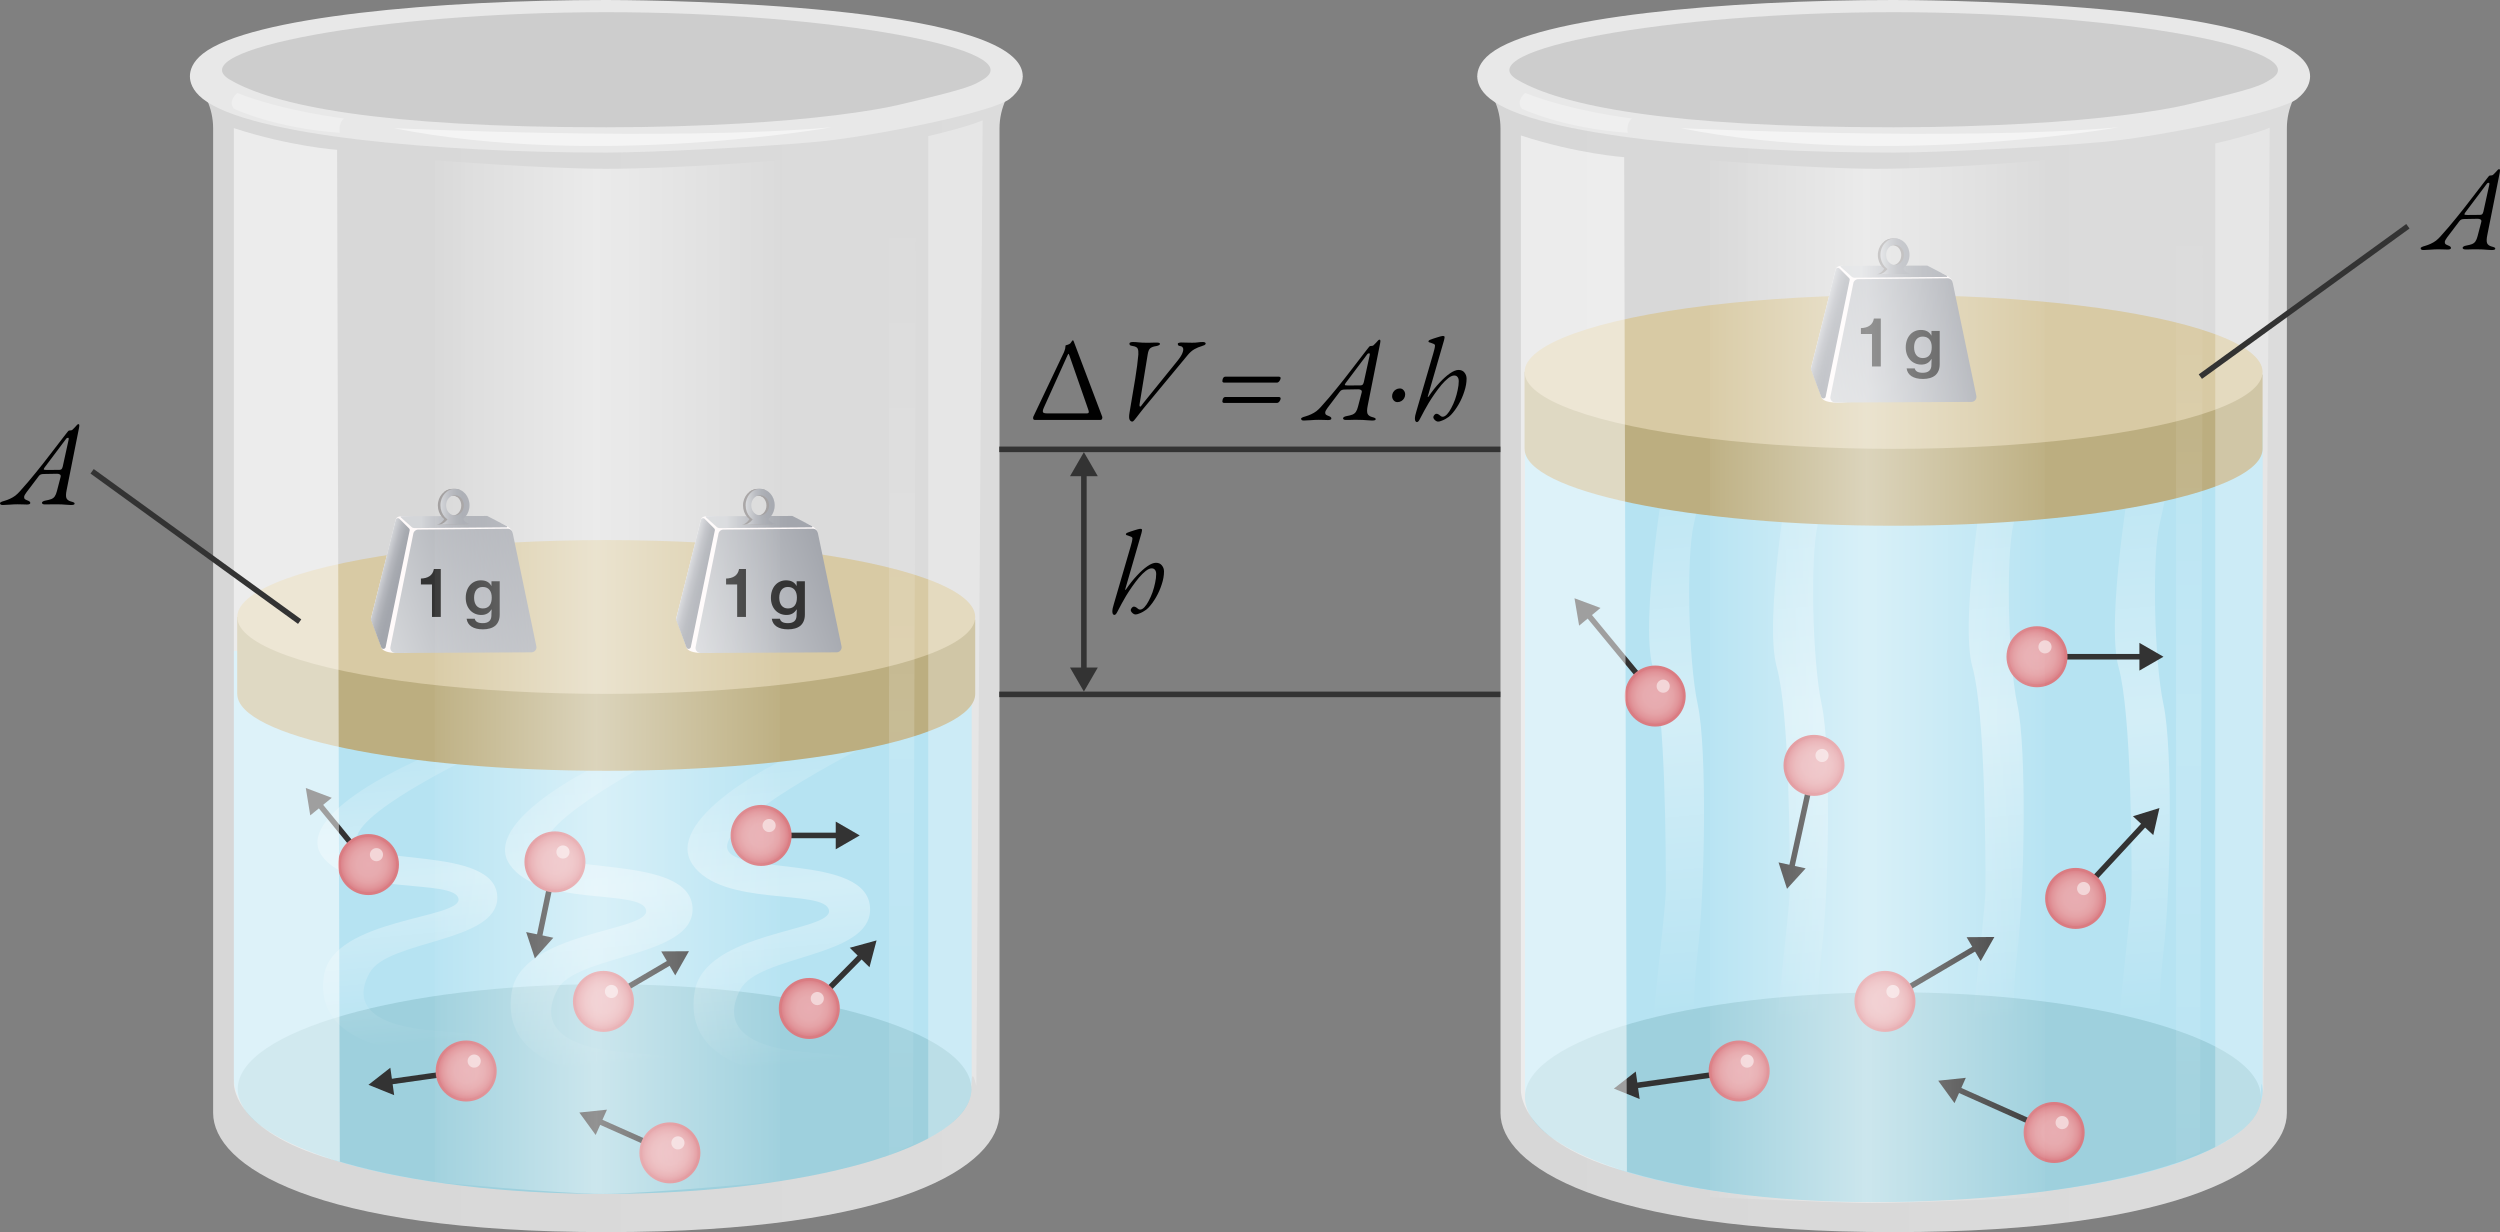 <?xml version="1.0" encoding="UTF-8" standalone="no"?>
<svg
   viewBox="0 0 448.924 221.25"
   version="1.1"
   id="svg261"
   sodipodi:docname="trabajo-expansion.svg"
   inkscape:version="1.4 (e7c3feb1, 2024-10-09)"
   width="448.924"
   height="221.25"
   xmlns:inkscape="http://www.inkscape.org/namespaces/inkscape"
   xmlns:sodipodi="http://sodipodi.sourceforge.net/DTD/sodipodi-0.dtd"
   xmlns="http://www.w3.org/2000/svg"
   xmlns:svg="http://www.w3.org/2000/svg">
  <rect x="0" y="0" width="448.924" height="221.25" fill="#808080" stroke="none"/>
  <defs
     id="defs261">
    <linearGradient
       id="Specular_x5F_Left_x5F_05_1_"
       gradientUnits="userSpaceOnUse"
       x1="70.414"
       y1="121.586"
       x2="137.14"
       y2="121.586"
       gradientTransform="translate(4.952)">
      <stop
         offset="0"
         stop-color="#fff"
         stop-opacity="0"
         id="stop225" />
      <stop
         offset=".475"
         stop-color="#fff"
         id="stop226" />
      <stop
         offset="1"
         stop-color="#fff"
         stop-opacity="0"
         id="stop227" />
    </linearGradient>
    <linearGradient
       id="Specular_x5F_Left_x5F_03_1_"
       gradientUnits="userSpaceOnUse"
       x1="157.134"
       y1="35.202"
       x2="157.134"
       y2="233.627"
       gradientTransform="translate(4.952)">
      <stop
         offset="0"
         stop-color="#fff"
         stop-opacity="0"
         id="stop228" />
      <stop
         offset=".475"
         stop-color="#fff"
         id="stop229" />
      <stop
         offset="1"
         stop-color="#fff"
         stop-opacity="0"
         id="stop230" />
    </linearGradient>
  </defs>
  <sodipodi:namedview
     id="namedview261"
     pagecolor="#ffffff"
     bordercolor="#000000"
     borderopacity="0.25"
     inkscape:showpageshadow="2"
     inkscape:pageopacity="0.0"
     inkscape:pagecheckerboard="0"
     inkscape:deskcolor="#d1d1d1"
     inkscape:zoom="1.3943979"
     inkscape:cx="232.71693"
     inkscape:cy="125.5022"
     inkscape:window-width="1512"
     inkscape:window-height="821"
     inkscape:window-x="0"
     inkscape:window-y="34"
     inkscape:window-maximized="0"
     inkscape:current-layer="svg261" />
  <style
     id="style1">.st1,.st2{fill-rule:evenodd;clip-rule:evenodd;fill:#e8e8e8}.st2{fill:#cdcdcd}.st3{fill:#b6e3f2}.st4{fill:#9ed0dd}.st9{fill:#bcae80}.st10{fill:#d8caa4}.st11{fill:none;stroke:#333;stroke-miterlimit:10}.st12{fill:#333}.st14{fill:#f3d6d8}.st21{fill:snow}.st25{fill:#9f9c9c}.st28,.st29{opacity:.53;fill:#fff}.st29{opacity:.3}</style>
  <g
     id="pressure-volume_x5F_Right"
     transform="translate(4.952)">
    <g
       id="Container__x26__content_x5F_Right">
      <linearGradient
         id="Container_Back_2_"
         gradientUnits="userSpaceOnUse"
         x1="260.311"
         y1="117.476"
         x2="409.87"
         y2="117.476">
        <stop
           offset="0"
           stop-color="#d7d7d7"
           id="stop1" />
        <stop
           offset=".036"
           stop-color="#d7d7d7"
           id="stop2" />
        <stop
           offset="1"
           stop-color="#dcdcdc"
           id="stop3" />
        <stop
           offset="1"
           stop-color="#d7d7d7"
           id="stop4" />
      </linearGradient>
      <path
         id="Container_Back_1_"
         d="m 409.87,13.7 c -2.57,2.4 -4.17,5.71 -4.17,9.36 v 176.8 c 0,9.37 -17.81,21.39 -70.61,21.39 -52.8,0 -70.6,-12.02 -70.6,-21.39 V 23.06 c 0,-3.65 -1.59,-6.96 -4.17,-9.36 z"
         fill="url(#Container_Back_2_)"
         style="fill:url(#Container_Back_2_)" />
      <path
         id="Container_Top_x5F_02_1_"
         class="st1"
         d="m 407.53,17.76 c 1.93,-1.53 2.34,-3.05 2.34,-4.06 0,-1.05 -0.43,-2.03 -1.24,-2.93 C 399.11,0.13 337.91,0 335.09,0 305.1,0 271.07,2.98 262.65,9.64 c -1.93,1.52 -2.33,3.05 -2.33,4.06 0,1.01 0.4,2.54 2.33,4.06 8.42,6.66 42.45,9.64 72.44,9.64 8.03,0 28.03,-1.03 37.69,-1.92 9.83,-0.9 31.67,-5.28 34.75,-7.72 z" />
      <path
         id="Container_Top_x5F_01_1_"
         class="st2"
         d="m 335.09,2.19 c 41.01,0 76.63,6.83 67.59,12.13 -1.62,0.96 -1.96,1.44 -15.09,4.51 -5.09,1.19 -15.32,2.62 -28.59,3.36 -7.19,0.4 -15.11,0.67 -23.91,0.67 -41.01,0 -59.76,-3.95 -67.59,-8.55 -9.03,-5.29 26.58,-12.12 67.59,-12.12 z" />
      <path
         id="Gas_1_"
         class="st3"
         d="m 401.36,74.82 v 120.9 c 0,8.91 -16.5,18.65 -66.23,20.12 -49.54,0 -66.25,-11.06 -66.25,-20.12 V 74.82" />
      <path
         id="Container_Base_1_"
         class="st4"
         d="m 401.04,197.01 c 0,10.4 -29.59,18.28 -66.08,18.83 -37.85,0.58 -66.08,-8.43 -66.08,-18.83 0,-10.4 29.59,-18.83 66.08,-18.83 36.49,0 66.08,8.43 66.08,18.83 z" />
      <g
         id="vapor_1_">
        <linearGradient
           id="vapor_Line_x5F_04_1_"
           gradientUnits="userSpaceOnUse"
           x1="383.794"
           y1="182.793"
           x2="373.273"
           y2="69.29">
          <stop
             offset="0"
             stop-color="#fff"
             stop-opacity="0"
             id="stop5" />
          <stop
             offset=".475"
             stop-color="#fff"
             id="stop6" />
          <stop
             offset="1"
             stop-color="#fff"
             stop-opacity="0"
             id="stop7" />
        </linearGradient>
        <path
           id="vapor_Line_x5F_04"
           d="m 377.82,84.19 c 0,0 -4.7,27.14 -2.35,35.57 2.35,8.43 2.35,34.16 2.35,39.79 0,5.64 -4.05,32.52 -2.52,38.58 0,0 4.86,0.74 7.53,-1.1 0,0 -0.56,-15.59 0.72,-26.22 1.28,-10.62 1.72,-36.29 0,-44.29 -1.72,-8 -2.05,-26.64 -0.72,-32.32 1.33,-5.68 1.85,-10.02 1.85,-10.02 h -6.86 z"
           opacity="0.4"
           fill="url(#vapor_Line_x5F_04_1_)"
           style="fill:url(#vapor_Line_x5F_04_1_)" />
        <linearGradient
           id="vapor_Line_x5F_03_2_"
           gradientUnits="userSpaceOnUse"
           x1="357.554"
           y1="182.793"
           x2="347.033"
           y2="69.29">
          <stop
             offset="0"
             stop-color="#fff"
             stop-opacity="0"
             id="stop8" />
          <stop
             offset=".475"
             stop-color="#fff"
             id="stop9" />
          <stop
             offset="1"
             stop-color="#fff"
             stop-opacity="0"
             id="stop10" />
        </linearGradient>
        <path
           id="vapor_Line_x5F_03_1_"
           d="m 351.58,84.19 c 0,0 -4.7,27.14 -2.35,35.57 2.35,8.43 2.35,34.16 2.35,39.79 0,5.64 -4.05,32.52 -2.52,38.58 0,0 4.86,0.74 7.53,-1.1 0,0 -0.56,-15.59 0.72,-26.22 1.28,-10.62 1.72,-36.29 0,-44.29 -1.72,-8 -2.05,-26.64 -0.72,-32.32 1.33,-5.68 1.85,-10.02 1.85,-10.02 h -6.86 z"
           opacity="0.4"
           fill="url(#vapor_Line_x5F_03_2_)"
           style="fill:url(#vapor_Line_x5F_03_2_)" />
        <linearGradient
           id="vapor_Line_x5F_02_2_"
           gradientUnits="userSpaceOnUse"
           x1="322.415"
           y1="182.793"
           x2="311.894"
           y2="69.29">
          <stop
             offset="0"
             stop-color="#fff"
             stop-opacity="0"
             id="stop11" />
          <stop
             offset=".475"
             stop-color="#fff"
             id="stop12" />
          <stop
             offset="1"
             stop-color="#fff"
             stop-opacity="0"
             id="stop13" />
        </linearGradient>
        <path
           id="vapor_Line_x5F_02_1_"
           d="m 316.44,84.19 c 0,0 -4.7,27.14 -2.35,35.57 2.35,8.43 2.35,34.16 2.35,39.79 0,5.64 -4.05,32.52 -2.52,38.58 0,0 4.86,0.74 7.53,-1.1 0,0 -0.56,-15.59 0.72,-26.22 1.28,-10.62 1.72,-36.29 0,-44.29 -1.72,-8 -2.05,-26.64 -0.72,-32.32 1.33,-5.68 1.85,-10.02 1.85,-10.02 h -6.86 z"
           opacity="0.4"
           fill="url(#vapor_Line_x5F_02_2_)"
           style="fill:url(#vapor_Line_x5F_02_2_)" />
        <linearGradient
           id="vapor_Line_x5F_01_2_"
           gradientUnits="userSpaceOnUse"
           x1="300.154"
           y1="182.793"
           x2="289.632"
           y2="69.29">
          <stop
             offset="0"
             stop-color="#fff"
             stop-opacity="0"
             id="stop14" />
          <stop
             offset=".475"
             stop-color="#fff"
             id="stop15" />
          <stop
             offset="1"
             stop-color="#fff"
             stop-opacity="0"
             id="stop16" />
        </linearGradient>
        <path
           id="vapor_Line_x5F_01_1_"
           d="m 294.18,84.19 c 0,0 -4.7,27.14 -2.35,35.57 2.35,8.43 2.35,34.16 2.35,39.79 0,5.64 -4.05,32.52 -2.52,38.58 0,0 4.86,0.74 7.53,-1.1 0,0 -0.56,-15.59 0.72,-26.22 1.28,-10.62 1.72,-36.29 0,-44.29 -1.72,-8 -2.05,-26.64 -0.72,-32.32 1.33,-5.68 1.85,-10.02 1.85,-10.02 h -6.86 z"
           opacity="0.4"
           fill="url(#vapor_Line_x5F_01_2_)"
           style="fill:url(#vapor_Line_x5F_01_2_)" />
      </g>
    </g>
    <g
       id="Piston_x5F_Right">
      <path
         id="Base_1_"
         class="st9"
         d="m 268.82,80.6 c 0,7.63 29.67,13.81 66.26,13.81 36.59,0 66.26,-6.18 66.26,-13.81 V 67.25 L 268.81,66.78 V 80.6 Z" />
      <ellipse
         id="Top_1_"
         class="st10"
         cx="335.08"
         cy="66.79"
         rx="66.26"
         ry="13.81" />
    </g>
    <g
       id="Arrows_x5F_Right">
      <g
         id="Arrows_x5F_Right_x5F_07">
        <g
           id="g18">
          <path
             class="st11"
             d="M 292.27,124.99 280.07,110.2"
             id="path16" />
          <g
             id="g17">
            <path
               class="st12"
               d="m 282.45,109.17 -4.67,-1.74 0.83,4.92 z"
               id="path17" />
          </g>
        </g>
      </g>
      <g
         id="Arrows_x5F_Right_x5F_06">
        <g
           id="g20">
          <path
             class="st11"
             d="m 307.35,192.32 -18.94,2.66"
             id="path18" />
          <g
             id="g19">
            <path
               class="st12"
               d="m 288.78,192.41 -3.93,3.07 4.63,1.87 z"
               id="path19" />
          </g>
        </g>
      </g>
      <g
         id="Arrows_x5F_Right_x5F_05">
        <g
           id="g22">
          <path
             class="st11"
             d="m 333.53,179.82 16.55,-9.75"
             id="path20" />
          <g
             id="g21">
            <path
               class="st12"
               d="m 350.72,172.59 2.46,-4.34 -4.99,0.04 z"
               id="path21" />
          </g>
        </g>
      </g>
      <g
         id="Arrows_x5F_Right_x5F_04">
        <g
           id="g24">
          <path
             class="st11"
             d="m 367.77,161.33 12.61,-13.6"
             id="path22" />
          <g
             id="g23">
            <path
               class="st12"
               d="m 381.71,149.96 1.11,-4.86 -4.76,1.47 z"
               id="path23" />
          </g>
        </g>
      </g>
      <g
         id="Arrows_x5F_Right_x5F_03">
        <g
           id="g26">
          <path
             class="st11"
             d="m 360.83,117.93 h 19.12"
             id="path24" />
          <g
             id="g25">
            <path
               class="st12"
               d="m 379.22,120.42 4.32,-2.49 -4.32,-2.49 z"
               id="path25" />
          </g>
        </g>
      </g>
      <g
         id="Arrows_x5F_Right_x5F_02">
        <g
           id="g28">
          <path
             class="st11"
             d="m 320.79,137.44 -4.09,18.67"
             id="path26" />
          <g
             id="g27">
            <path
               class="st12"
               d="m 314.42,154.86 1.52,4.75 3.35,-3.68 z"
               id="path27" />
          </g>
        </g>
      </g>
      <g
         id="Arrows_x5F_Right_x5F_01">
        <g
           id="g30">
          <path
             class="st11"
             d="m 363.91,203.36 -17.54,-7.84"
             id="path28" />
          <g
             id="g29">
            <path
               class="st12"
               d="m 348.05,193.54 -4.96,0.52 2.93,4.03 z"
               id="path29" />
          </g>
        </g>
      </g>
    </g>
    <g
       id="Molecules">
      <g
         id="Molecule_x5F_14">
        <radialGradient
           id="Molecule_x5F_14_x5F_Fill_1_"
           cx="292.464"
           cy="125.314"
           r="5.232"
           gradientTransform="rotate(61.875,292.64,124.983)"
           gradientUnits="userSpaceOnUse">
          <stop
             offset="0"
             stop-color="#e8adb2"
             id="stop30" />
          <stop
             offset=".398"
             stop-color="#e7abaf"
             id="stop31" />
          <stop
             offset=".625"
             stop-color="#e5a3a7"
             id="stop32" />
          <stop
             offset=".809"
             stop-color="#e1959a"
             id="stop33" />
          <stop
             offset=".969"
             stop-color="#db8188"
             id="stop34" />
          <stop
             offset="1"
             stop-color="#da7c83"
             id="stop35" />
        </radialGradient>
        <circle
           id="Molecule_x5F_14_x5F_Fill"
           cx="292.27"
           cy="124.99"
           r="5.23"
           fill="url(#Molecule_x5F_14_x5F_Fill_1_)"
           stroke="#da7c82"
           stroke-width="0.5"
           stroke-miterlimit="10"
           style="fill:url(#Molecule_x5F_14_x5F_Fill_1_)" />
        <circle
           id="Molecule_x5F_14_x5F_Shine"
           transform="rotate(-28.128,293.718,123.217)"
           class="st14"
           cx="293.71"
           cy="123.21"
           r="1.18" />
      </g>
      <g
         id="Molecule_x5F_13">
        <radialGradient
           id="Molecule_x5F_13_x5F_Fill_1_"
           cx="316.887"
           cy="106.034"
           r="5.232"
           gradientTransform="rotate(61.875,292.64,124.983)"
           gradientUnits="userSpaceOnUse">
          <stop
             offset="0"
             stop-color="#e8adb2"
             id="stop36" />
          <stop
             offset=".398"
             stop-color="#e7abaf"
             id="stop37" />
          <stop
             offset=".625"
             stop-color="#e5a3a7"
             id="stop38" />
          <stop
             offset=".809"
             stop-color="#e1959a"
             id="stop39" />
          <stop
             offset=".969"
             stop-color="#db8188"
             id="stop40" />
          <stop
             offset="1"
             stop-color="#da7c83"
             id="stop41" />
        </radialGradient>
        <circle
           id="Molecule_x5F_13_x5F_Fill"
           cx="320.79"
           cy="137.44"
           r="5.23"
           fill="url(#Molecule_x5F_13_x5F_Fill_1_)"
           stroke="#da7c82"
           stroke-width="0.5"
           stroke-miterlimit="10"
           style="fill:url(#Molecule_x5F_13_x5F_Fill_1_)" />
        <circle
           id="Molecule_x5F_13_x5F_Shine"
           transform="rotate(-28.128,322.234,135.669)"
           class="st14"
           cx="322.23"
           cy="135.66"
           r="1.18" />
      </g>
      <g
         id="Molecule_x5F_12">
        <radialGradient
           id="Molecule_x5F_12_x5F_Fill_1_"
           cx="318.56"
           cy="61.525"
           r="5.232"
           gradientTransform="rotate(61.875,292.64,124.983)"
           gradientUnits="userSpaceOnUse">
          <stop
             offset="0"
             stop-color="#e8adb2"
             id="stop42" />
          <stop
             offset=".398"
             stop-color="#e7abaf"
             id="stop43" />
          <stop
             offset=".625"
             stop-color="#e5a3a7"
             id="stop44" />
          <stop
             offset=".809"
             stop-color="#e1959a"
             id="stop45" />
          <stop
             offset=".969"
             stop-color="#db8188"
             id="stop46" />
          <stop
             offset="1"
             stop-color="#da7c83"
             id="stop47" />
        </radialGradient>
        <circle
           id="Molecule_x5F_12_x5F_Fill"
           cx="360.83"
           cy="117.93"
           r="5.23"
           fill="url(#Molecule_x5F_12_x5F_Fill_1_)"
           stroke="#da7c82"
           stroke-width="0.5"
           stroke-miterlimit="10"
           style="fill:url(#Molecule_x5F_12_x5F_Fill_1_)" />
        <circle
           id="Molecule_x5F_12_x5F_Shine"
           transform="rotate(-28.128,362.278,116.163)"
           class="st14"
           cx="362.27"
           cy="116.15"
           r="1.18" />
      </g>
      <g
         id="Molecule_x5F_11">
        <radialGradient
           id="Molecule_x5F_11_x5F_Fill_1_"
           cx="360.107"
           cy="75.865"
           r="5.232"
           gradientTransform="rotate(61.875,292.64,124.983)"
           gradientUnits="userSpaceOnUse">
          <stop
             offset="0"
             stop-color="#e8adb2"
             id="stop48" />
          <stop
             offset=".398"
             stop-color="#e7abaf"
             id="stop49" />
          <stop
             offset=".625"
             stop-color="#e5a3a7"
             id="stop50" />
          <stop
             offset=".809"
             stop-color="#e1959a"
             id="stop51" />
          <stop
             offset=".969"
             stop-color="#db8188"
             id="stop52" />
          <stop
             offset="1"
             stop-color="#da7c83"
             id="stop53" />
        </radialGradient>
        <circle
           id="Molecule_x5F_11_x5F_Fill"
           cx="367.77"
           cy="161.33"
           r="5.23"
           fill="url(#Molecule_x5F_11_x5F_Fill_1_)"
           stroke="#da7c82"
           stroke-width="0.5"
           stroke-miterlimit="10"
           style="fill:url(#Molecule_x5F_11_x5F_Fill_1_)" />
        <circle
           id="Molecule_x5F_11_x5F_Shine"
           transform="rotate(-28.128,369.216,159.565)"
           class="st14"
           cx="369.21"
           cy="159.55"
           r="1.18" />
      </g>
      <g
         id="Molecule_x5F_10">
        <radialGradient
           id="Molecule_x5F_10_x5F_Fill_1_"
           cx="360.274"
           cy="114.775"
           r="5.232"
           gradientTransform="rotate(61.875,292.64,124.983)"
           gradientUnits="userSpaceOnUse">
          <stop
             offset="0"
             stop-color="#e8adb2"
             id="stop54" />
          <stop
             offset=".398"
             stop-color="#e7abaf"
             id="stop55" />
          <stop
             offset=".625"
             stop-color="#e5a3a7"
             id="stop56" />
          <stop
             offset=".809"
             stop-color="#e1959a"
             id="stop57" />
          <stop
             offset=".969"
             stop-color="#db8188"
             id="stop58" />
          <stop
             offset="1"
             stop-color="#da7c83"
             id="stop59" />
        </radialGradient>
        <circle
           id="Molecule_x5F_10_x5F_Fill"
           cx="333.53"
           cy="179.82"
           r="5.23"
           fill="url(#Molecule_x5F_10_x5F_Fill_1_)"
           stroke="#da7c82"
           stroke-width="0.5"
           stroke-miterlimit="10"
           style="fill:url(#Molecule_x5F_10_x5F_Fill_1_)" />
        <circle
           id="Molecule_x5F_10_x5F_Shine"
           transform="rotate(-28.128,334.978,178.054)"
           class="st14"
           cx="334.97"
           cy="178.04"
           r="1.18" />
      </g>
      <g
         id="Molecule_x5F_09">
        <radialGradient
           id="Molecule_x5F_08_x5F_Fill_2_"
           cx="358.954"
           cy="143.76"
           r="5.232"
           gradientTransform="rotate(61.875,292.64,124.983)"
           gradientUnits="userSpaceOnUse">
          <stop
             offset="0"
             stop-color="#e8adb2"
             id="stop60" />
          <stop
             offset=".398"
             stop-color="#e7abaf"
             id="stop61" />
          <stop
             offset=".625"
             stop-color="#e5a3a7"
             id="stop62" />
          <stop
             offset=".809"
             stop-color="#e1959a"
             id="stop63" />
          <stop
             offset=".969"
             stop-color="#db8188"
             id="stop64" />
          <stop
             offset="1"
             stop-color="#da7c83"
             id="stop65" />
        </radialGradient>
        <circle
           id="Molecule_x5F_08_x5F_Fill_1_"
           cx="307.35"
           cy="192.32"
           r="5.23"
           fill="url(#Molecule_x5F_08_x5F_Fill_2_)"
           stroke="#da7c82"
           stroke-width="0.5"
           stroke-miterlimit="10"
           style="fill:url(#Molecule_x5F_08_x5F_Fill_2_)" />
        <circle
           id="Molecule_x5F_08_x5F_Shine_1_"
           transform="rotate(-28.128,308.793,190.554)"
           class="st14"
           cx="308.79"
           cy="190.54"
           r="1.18" />
      </g>
      <g
         id="Molecule_x5F_08">
        <radialGradient
           id="Molecule_x5F_08_x5F_Fill_3_"
           cx="395.351"
           cy="99.082"
           r="5.232"
           gradientTransform="rotate(61.875,292.64,124.983)"
           gradientUnits="userSpaceOnUse">
          <stop
             offset="0"
             stop-color="#e8adb2"
             id="stop66" />
          <stop
             offset=".398"
             stop-color="#e7abaf"
             id="stop67" />
          <stop
             offset=".625"
             stop-color="#e5a3a7"
             id="stop68" />
          <stop
             offset=".809"
             stop-color="#e1959a"
             id="stop69" />
          <stop
             offset=".969"
             stop-color="#db8188"
             id="stop70" />
          <stop
             offset="1"
             stop-color="#da7c83"
             id="stop71" />
        </radialGradient>
        <circle
           id="Molecule_x5F_08_x5F_Fill"
           cx="363.91"
           cy="203.36"
           r="5.23"
           fill="url(#Molecule_x5F_08_x5F_Fill_3_)"
           stroke="#da7c82"
           stroke-width="0.5"
           stroke-miterlimit="10"
           style="fill:url(#Molecule_x5F_08_x5F_Fill_3_)" />
        <circle
           id="Molecule_x5F_08_x5F_Shine"
           transform="rotate(-28.128,365.354,201.592)"
           class="st14"
           cx="365.35"
           cy="201.58"
           r="1.18" />
      </g>
    </g>
    <g
       id="Weight_x5F_Right_2_">
      <g
         id="Weight">
        <path
           class="st21"
           d="m 325.69,47.74 c 0,0 -0.88,-0.03 -1.02,0.66 -0.16,0.89 -4.43,17.73 -4.43,17.73 l 1.82,5.01 c 0,0 -0.14,1.76 5.63,0.94 3.84,0.07 21.67,-0.2 21.67,-0.2 l -3.78,-20.94 c 0,0 0.62,-0.85 -1.89,-1.91 -0.99,-0.26 -18,-1.29 -18,-1.29 z"
           id="path71" />
        <linearGradient
           id="SVGID_1_"
           gradientUnits="userSpaceOnUse"
           x1="321.755"
           y1="59.284"
           x2="325.791"
           y2="60.365">
          <stop
             offset="0"
             stop-color="#d4d6d9"
             id="stop72" />
          <stop
             offset=".06"
             stop-color="#cdcfd3"
             id="stop73" />
          <stop
             offset=".303"
             stop-color="#b6b8be"
             id="stop74" />
          <stop
             offset=".531"
             stop-color="#a8abb1"
             id="stop75" />
          <stop
             offset=".728"
             stop-color="#a3a6ad"
             id="stop76" />
        </linearGradient>
        <path
           d="m 322.88,71.23 4.31,-20.93 a 0.398,0.398 0 0 0 -0.11,-0.37 l -1.72,-1.72 a 0.414,0.414 0 0 0 -0.69,0.19 l -4.43,17.73 c -0.02,0.08 -0.02,0.16 0.01,0.24 l 1.84,4.92 c 0.15,0.39 0.71,0.34 0.79,-0.06 z"
           fill="url(#SVGID_1_)"
           id="path76"
           style="fill:url(#SVGID_1_)" />
        <linearGradient
           id="SVGID_2_"
           gradientUnits="userSpaceOnUse"
           x1="322.157"
           y1="67.24"
           x2="348.252"
           y2="57.742">
          <stop
             offset="0"
             stop-color="#d4d6d9"
             id="stop77" />
          <stop
             offset="1"
             stop-color="#a3a6ad"
             id="stop78" />
        </linearGradient>
        <path
           d="m 327.85,50.85 -4.11,20.36 c -0.11,0.56 0.33,1.08 0.92,1.08 l 24.37,-0.12 a 0.91,0.91 0 0 0 0.91,-1.08 l -4.26,-20.4 a 0.918,0.918 0 0 0 -0.93,-0.72 l -16,0.16 c -0.44,0 -0.82,0.31 -0.9,0.72 z"
           fill="url(#SVGID_2_)"
           id="path78"
           style="fill:url(#SVGID_2_)" />
        <linearGradient
           id="SVGID_3_"
           gradientUnits="userSpaceOnUse"
           x1="325.538"
           y1="48.776"
           x2="344.705"
           y2="48.776">
          <stop
             offset=".195"
             stop-color="#d4d6d9"
             id="stop79" />
          <stop
             offset=".243"
             stop-color="#cdcfd3"
             id="stop80" />
          <stop
             offset=".436"
             stop-color="#b6b8be"
             id="stop81" />
          <stop
             offset=".618"
             stop-color="#a8abb1"
             id="stop82" />
          <stop
             offset=".774"
             stop-color="#a3a6ad"
             id="stop83" />
        </linearGradient>
        <path
           d="m 325.58,47.93 1.98,1.77 c 0.12,0.11 0.28,0.17 0.45,0.17 l 16.59,-0.14 c 0.12,0 0.15,-0.16 0.05,-0.21 l -3.51,-1.82 c -0.02,-0.01 -0.03,-0.01 -0.05,-0.01 l -15.44,0.05 c -0.1,-0.01 -0.15,0.12 -0.07,0.19 z"
           fill="url(#SVGID_3_)"
           id="path83"
           style="fill:url(#SVGID_3_)" />
        <path
           class="st25"
           d="m 334.86,42.85 c -1.44,0 -2.61,1.32 -2.61,2.96 0,1.64 1.17,2.96 2.61,2.96 1.44,0 2.61,-1.32 2.61,-2.96 0,-1.64 -1.17,-2.96 -2.61,-2.96 z m 0,4.77 c -0.88,0 -1.6,-0.81 -1.6,-1.81 0,-1 0.72,-1.81 1.6,-1.81 0.88,0 1.6,0.81 1.6,1.81 0,1 -0.71,1.81 -1.6,1.81 z"
           id="path84" />
        <path
           class="st25"
           d="m 333.4,43.39 c 0.04,-0.02 0.95,-0.96 2.75,-0.42 0,0 -0.29,1.34 -0.45,1.27 -0.34,-0.16 -0.6,-0.23 -0.84,-0.19 -1.66,0.22 -1.46,-0.66 -1.46,-0.66 z"
           id="path85" />
        <path
           class="st25"
           d="m 333.43,48.23 c 0,0 -0.58,0.97 -1.38,1.01 l 5.7,-0.08 c 0,0 -1.49,-0.29 -1.42,-1.14 0.06,0.12 -2.9,0.21 -2.9,0.21 z"
           id="path86" />
        <path
           class="st25"
           d="m 335.52,48.27 -1.4,0.36 c 0,0 0.9,0.31 1.79,0.02"
           id="path87" />
        <linearGradient
           id="SVGID_4_"
           gradientUnits="userSpaceOnUse"
           x1="332.716"
           y1="45.771"
           x2="337.934"
           y2="45.771">
          <stop
             offset="0"
             stop-color="#d4d6d9"
             id="stop87" />
          <stop
             offset=".064"
             stop-color="#cdcfd3"
             id="stop88" />
          <stop
             offset=".323"
             stop-color="#b6b8be"
             id="stop89" />
          <stop
             offset=".565"
             stop-color="#a8abb1"
             id="stop90" />
          <stop
             offset=".774"
             stop-color="#a3a6ad"
             id="stop91" />
        </linearGradient>
        <path
           d="m 335.33,42.81 c -1.44,0 -2.61,1.32 -2.61,2.96 0,1.64 1.17,2.96 2.61,2.96 1.44,0 2.61,-1.32 2.61,-2.96 0,-1.64 -1.17,-2.96 -2.61,-2.96 z m 0,4.77 c -0.88,0 -1.6,-0.81 -1.6,-1.81 0,-1 0.72,-1.81 1.6,-1.81 0.88,0 1.6,0.81 1.6,1.81 0,1 -0.72,1.81 -1.6,1.81 z"
           fill="url(#SVGID_4_)"
           id="path91"
           style="fill:url(#SVGID_4_)" />
        <linearGradient
           id="SVGID_5_"
           gradientUnits="userSpaceOnUse"
           x1="332.533"
           y1="48.628"
           x2="338.233"
           y2="48.628">
          <stop
             offset="0"
             stop-color="#d4d6d9"
             id="stop92" />
          <stop
             offset=".064"
             stop-color="#cdcfd3"
             id="stop93" />
          <stop
             offset=".323"
             stop-color="#b6b8be"
             id="stop94" />
          <stop
             offset=".565"
             stop-color="#a8abb1"
             id="stop95" />
          <stop
             offset=".774"
             stop-color="#a3a6ad"
             id="stop96" />
        </linearGradient>
        <path
           d="m 334.01,48.28 c 0,0 -0.68,0.92 -1.47,0.96 l 5.7,-0.08 c 0,0 -1.49,-0.29 -1.42,-1.14 0.05,0.12 -2.81,0.26 -2.81,0.26 z"
           fill="url(#SVGID_5_)"
           id="path96"
           style="fill:url(#SVGID_5_)" />
      </g>
      <g
         id="g98">
        <path
           class="st12"
           d="m 331.19,59.98 h -1.98 v -1.06 c 1.18,-0.04 2.13,-0.5 2.33,-1.72 h 1.24 v 8.61 h -1.58 v -5.83 z"
           id="path97" />
        <path
           class="st12"
           d="m 337.42,66.15 h 1.46 c 0.11,0.53 0.6,0.79 1.44,0.79 1.02,0 1.55,-0.48 1.55,-1.4 v -0.16 c 0,-0.35 0.02,-0.67 0.04,-0.89 h -0.05 c -0.4,0.64 -0.96,0.98 -1.81,0.98 -1.56,0 -2.79,-1.18 -2.79,-3.08 0,-1.92 1.18,-3.14 2.71,-3.14 0.9,0 1.51,0.31 1.89,1 h 0.02 v -0.83 h 1.48 v 5.98 c 0,0.9 -0.3,1.56 -0.8,2 -0.53,0.44 -1.31,0.65 -2.21,0.65 -1.72,0 -2.78,-0.69 -2.93,-1.9 z m 4.51,-3.8 c 0,-1.14 -0.53,-1.91 -1.62,-1.91 -1,0 -1.55,0.76 -1.55,1.93 0,1.17 0.56,1.93 1.56,1.93 1.16,0 1.61,-0.84 1.61,-1.95 z"
           id="path98" />
      </g>
    </g>
    <g
       id="Specular_x5F_Right">
      <path
         id="Specular_x5F_Right_x5F_12"
         class="st28"
         d="m 55.58,26.9 c 0,0 -8.32,-0.56 -18.54,-3.89 v 171.56 c 0,0 0.69,9.99 19.03,14.03" />
      <path
         id="Specular_x5F_Right_x5F_11"
         class="st29"
         d="m 171.5,21.61 c 0,0 -2.27,1.08 -9.77,2.83 v 180.8 c 0,0 7.7,-4.8 7.75,-9.67 0.05,-4.87 0.88,-0.55 0.88,-0.55 z" />
      <path
         id="Specular_x5F_Right_x5F_10"
         class="st29"
         d="M 154.69,207.45 V 27.15 c 4.58,-1.17 4.88,-1.48 4.88,-1.48 L 159,199.07 v 6.43 z" />
      <path
         id="Specular_x5F_Right_x5F_09"
         class="st28"
         d="m 55.58,26.9 c 0,0 -8.32,-0.56 -18.54,-3.89 v 171.56 c 0,0 0.69,9.99 19.03,14.03" />
      <path
         id="Specular_x5F_Right_x5F_08"
         class="st29"
         d="m 171.5,21.61 c 0,0 -2.27,1.08 -9.77,2.83 v 180.8 c 0,0 7.7,-4.8 7.75,-9.67 0.05,-4.87 0.88,-0.55 0.88,-0.55 z" />
      <path
         id="Specular_x5F_Right_x5F_07"
         class="st29"
         d="M 154.69,207.45 V 27.15 c 4.58,-1.17 4.88,-1.48 4.88,-1.48 L 159,199.07 v 6.43 z" />
      <path
         id="Specular_x5F_Right_x5F_06"
         class="st28"
         d="m 286.7,28.22 c 0,0 -8.32,-0.56 -18.54,-3.89 v 171.56 c 0,0.71 0.47,9.45 19.03,14.51" />
      <path
         id="Specular_x5F_Right_x5F_05"
         class="st29"
         d="m 402.61,22.93 c 0,0 -2.27,1.08 -9.77,2.83 v 180.23 c 0,0 8.2,-3.57 8.2,-8.97 0,-4.87 0.43,-0.68 0.43,-0.68 z" />
      <linearGradient
         id="Specular_x5F_Right_x5F_04_1_"
         gradientUnits="userSpaceOnUse"
         x1="388.246"
         y1="36.521"
         x2="388.246"
         y2="234.946">
        <stop
           offset="0"
           stop-color="#fff"
           stop-opacity="0"
           id="stop98" />
        <stop
           offset=".475"
           stop-color="#fff"
           id="stop99" />
        <stop
           offset="1"
           stop-color="#fff"
           stop-opacity="0"
           id="stop100" />
      </linearGradient>
      <path
         id="Specular_x5F_Right_x5F_04"
         d="M 385.8,208.77 V 28.46 c 4.58,-1.17 4.88,-1.48 4.88,-1.48 l -0.57,173.4 v 6.43 z"
         opacity="0.17"
         fill="url(#Specular_x5F_Right_x5F_04_1_)"
         style="fill:url(#Specular_x5F_Right_x5F_04_1_)" />
      <linearGradient
         id="Specular_x5F_Right_x5F_03_1_"
         gradientUnits="userSpaceOnUse"
         x1="299.486"
         y1="122.396"
         x2="364.213"
         y2="122.396">
        <stop
           offset="0"
           stop-color="#fff"
           stop-opacity="0"
           id="stop101" />
        <stop
           offset=".475"
           stop-color="#fff"
           id="stop102" />
        <stop
           offset="1"
           stop-color="#fff"
           stop-opacity="0"
           id="stop103" />
      </linearGradient>
      <path
         id="Specular_x5F_Right_x5F_03"
         d="m 362.27,214.97 c 0,0 -23.23,1.04 -30.82,1.04 -7.45,0 -29.33,-1.04 -29.33,-1.04 V 28.78 c 0,0 18.72,1.53 29.79,1.53 12.87,0 30.37,-1.53 30.37,-1.53 v 186.19 z"
         opacity="0.47"
         fill="url(#Specular_x5F_Right_x5F_03_1_)"
         style="fill:url(#Specular_x5F_Right_x5F_03_1_)" />
      <path
         id="Specular_x5F_Right_x5F_02"
         class="st29"
         d="m 268.92,16.69 c 0,0 -1.74,1.41 -0.61,2.83 0,0 7.28,3.5 19.03,4.33 0,0 -0.35,-1.66 0.75,-2.58 0,0 -10.69,-1.25 -19.17,-4.58 z" />
      <path
         id="Specular_x5F_Right_x5F_01"
         class="st28"
         d="m 296.84,23.01 c 0,0 50.12,2.39 78.62,-0.15 0.01,0.01 -42,7.44 -78.62,0.15 z" />
    </g>
  </g>
  <g
     id="Container__x26__content_x5F_Left"
     transform="translate(4.952)">
    <linearGradient
       id="Container_Back_3_"
       gradientUnits="userSpaceOnUse"
       x1="29.142"
       y1="117.476"
       x2="178.701"
       y2="117.476">
      <stop
         offset="0"
         stop-color="#d7d7d7"
         id="stop104" />
      <stop
         offset=".036"
         stop-color="#d7d7d7"
         id="stop105" />
      <stop
         offset="1"
         stop-color="#dcdcdc"
         id="stop106" />
      <stop
         offset="1"
         stop-color="#d7d7d7"
         id="stop107" />
    </linearGradient>
    <path
       id="Container_Back"
       d="m 178.7,13.7 c -2.57,2.4 -4.17,5.71 -4.17,9.36 v 176.8 c 0,9.37 -17.81,21.39 -70.61,21.39 -52.8,0 -70.6,-12.02 -70.6,-21.39 V 23.06 c 0,-3.65 -1.59,-6.96 -4.17,-9.36 z"
       fill="url(#Container_Back_3_)"
       style="fill:url(#Container_Back_3_)" />
    <path
       id="Container_Top_x5F_02"
       class="st1"
       d="m 176.36,17.76 c 1.93,-1.53 2.34,-3.05 2.34,-4.06 0,-1.05 -0.43,-2.03 -1.24,-2.93 C 167.94,0.13 106.74,0 103.92,0 73.93,0 39.9,2.98 31.48,9.64 c -1.93,1.52 -2.33,3.05 -2.33,4.06 0,1.01 0.4,2.54 2.33,4.06 8.42,6.66 42.45,9.64 72.44,9.64 8.03,0 28.03,-1.03 37.69,-1.92 9.83,-0.9 31.67,-5.28 34.75,-7.72 z" />
    <path
       id="Container_Top_x5F_01"
       class="st2"
       d="m 103.92,2.19 c 41.01,0 76.63,6.83 67.59,12.13 -1.62,0.96 -1.96,1.44 -15.09,4.51 -5.09,1.19 -15.32,2.62 -28.59,3.36 -7.19,0.4 -15.11,0.67 -23.91,0.67 -41.01,0 -59.76,-3.95 -67.59,-8.55 C 27.3,9.02 62.91,2.19 103.92,2.19 Z" />
    <path
       id="Gas"
       class="st3"
       d="m 169.53,116.87 v 76.85 c 0,8.91 -16.36,19.68 -65.92,20.67 -49.45,-0.7 -66.56,-11.61 -66.56,-20.67 v -76.85" />
    <ellipse
       id="Container_Base"
       class="st4"
       cx="103.61"
       cy="195.56"
       rx="65.87"
       ry="18.83" />
    <g
       id="vapor">
      <linearGradient
         id="vapor_Line_x5F_03_3_"
         gradientUnits="userSpaceOnUse"
         x1="139.155"
         y1="191.123"
         x2="133.028"
         y2="125.027">
        <stop
           offset="0"
           stop-color="#fff"
           stop-opacity="0"
           id="stop108" />
        <stop
           offset=".475"
           stop-color="#fff"
           id="stop109" />
        <stop
           offset="1"
           stop-color="#fff"
           stop-opacity="0"
           id="stop110" />
      </linearGradient>
      <path
         id="vapor_Line_x5F_03"
         d="m 152.4,132.97 c 0,0 -26.18,13 -26.78,18.84 -0.6,5.83 25.67,1.05 25.67,11.5 0,8.67 -20.06,8.1 -23.33,14.43 -3.27,6.33 0.76,10.32 11.96,11.22 11.2,0.9 17.29,1.11 17.74,9.17 h -8.28 c 0,0 -1.95,-3.53 -11.27,-4.57 -9.32,-1.04 -20.05,-4.38 -18.35,-15.38 1.7,-11 24.92,-10.83 24.14,-14.74 -0.78,-3.92 -19.18,-0.45 -24.48,-8.18 -5.3,-7.73 13.74,-18.6 24.18,-22.29 z"
         opacity="0.4"
         fill="url(#vapor_Line_x5F_03_3_)"
         style="fill:url(#vapor_Line_x5F_03_3_)" />
      <linearGradient
         id="vapor_Line_x5F_01_3_"
         gradientUnits="userSpaceOnUse"
         x1="105.94"
         y1="191.179"
         x2="99.828"
         y2="125.247">
        <stop
           offset="0"
           stop-color="#fff"
           stop-opacity="0"
           id="stop111" />
        <stop
           offset=".475"
           stop-color="#fff"
           id="stop112" />
        <stop
           offset="1"
           stop-color="#fff"
           stop-opacity="0"
           id="stop113" />
      </linearGradient>
      <path
         id="vapor_Line_x5F_01"
         d="m 116.54,134.47 c 0,0 -23.16,11.5 -23.76,17.33 -0.6,5.83 26.63,1.05 26.63,11.5 0,8.67 -21.03,8.1 -24.29,14.43 -3.27,6.33 0.76,10.32 11.96,11.22 11.2,0.9 17.29,1.11 17.74,9.17 h -8.28 c 0,0 -1.95,-3.53 -11.27,-4.57 -9.32,-1.04 -20.05,-4.38 -18.35,-15.38 1.7,-11 24.92,-10.83 24.14,-14.74 -0.78,-3.92 -19.18,-0.45 -24.48,-8.18 -5.3,-7.73 15.51,-18.6 25.95,-22.29 z"
         opacity="0.4"
         fill="url(#vapor_Line_x5F_01_3_)"
         style="fill:url(#vapor_Line_x5F_01_3_)" />
      <linearGradient
         id="vapor_Line_x5F_02_3_"
         gradientUnits="userSpaceOnUse"
         x1="72.246"
         y1="187.29"
         x2="66.547"
         y2="125.809">
        <stop
           offset="0"
           stop-color="#fff"
           stop-opacity="0"
           id="stop114" />
        <stop
           offset=".475"
           stop-color="#fff"
           id="stop115" />
        <stop
           offset="1"
           stop-color="#fff"
           stop-opacity="0"
           id="stop116" />
      </linearGradient>
      <path
         id="vapor_Line_x5F_02"
         d="m 82.85,134.37 c 0,0 -23.16,10.71 -23.76,16.14 -0.6,5.43 25.26,0.95 25.26,10.68 0,8.07 -19.65,7.58 -22.92,13.48 -3.27,5.9 0.76,9.61 11.96,10.45 11.2,0.84 17.29,1.03 17.74,8.54 h -8.28 c 0,0 -1.95,-3.29 -11.27,-4.25 -9.32,-0.96 -20.05,-4.08 -18.35,-14.32 1.7,-10.25 24.92,-10.08 24.14,-13.73 -0.78,-3.65 -19.18,-0.42 -24.48,-7.62 -5.3,-7.2 15.51,-17.32 25.95,-20.75 z"
         opacity="0.4"
         fill="url(#vapor_Line_x5F_02_3_)"
         style="fill:url(#vapor_Line_x5F_02_3_)" />
    </g>
  </g>
  <g
     id="Piston_x5F_left"
     transform="translate(4.952)">
    <path
       id="Base"
       class="st9"
       d="m 37.65,124.6 c 0,7.63 29.67,13.81 66.26,13.81 36.59,0 66.26,-6.18 66.26,-13.81 V 111.26 L 37.64,110.79 v 13.81 z" />
    <ellipse
       id="Top"
       class="st10"
       cx="103.91"
       cy="110.79"
       rx="66.26"
       ry="13.81" />
  </g>
  <g
     id="Arrows_x5F_Left"
     transform="translate(4.952)">
    <g
       id="Arrows_x5F_Left_x5F_07">
      <g
         id="g118">
        <path
           class="st11"
           d="m 78.76,192.32 -14,1.98"
           id="path116" />
        <g
           id="g117">
          <path
             class="st12"
             d="m 65.14,191.73 -3.93,3.07 4.62,1.86 z"
             id="path117" />
        </g>
      </g>
    </g>
    <g
       id="Arrows_x5F_Left_x5F_06">
      <g
         id="g120">
        <path
           class="st11"
           d="m 103.41,179.82 12.26,-7.19"
           id="path118" />
        <g
           id="g119">
          <path
             class="st12"
             d="m 116.3,175.15 2.46,-4.34 -4.98,0.03 z"
             id="path119" />
        </g>
      </g>
    </g>
    <g
       id="Arrows_x5F_Left_x5F_05">
      <g
         id="g122">
        <path
           class="st11"
           d="m 140.37,181.09 9.55,-9.67"
           id="path120" />
        <g
           id="g121">
          <path
             class="st12"
             d="m 151.18,173.69 1.27,-4.82 -4.81,1.32 z"
             id="path121" />
        </g>
      </g>
    </g>
    <g
       id="Arrows_x5F_Left_x5F_04">
      <g
         id="g124">
        <path
           class="st11"
           d="m 131.72,150.02 h 14.13"
           id="path122" />
        <g
           id="g123">
          <path
             class="st12"
             d="m 145.12,152.51 4.31,-2.49 -4.31,-2.49 z"
             id="path123" />
        </g>
      </g>
    </g>
    <g
       id="Arrows_x5F_Left_x5F_03">
      <g
         id="g126">
        <path
           class="st11"
           d="m 94.7,154.77 -2.88,13.82"
           id="path124" />
        <g
           id="g125">
          <path
             class="st12"
             d="m 89.53,167.37 1.56,4.73 3.32,-3.71 z"
             id="path125" />
        </g>
      </g>
    </g>
    <g
       id="Arrows_x5F_Left_x5F_02">
      <g
         id="g128">
        <path
           class="st11"
           d="M 61.21,155.25 52.23,144.28"
           id="path126" />
        <g
           id="g127">
          <path
             class="st12"
             d="m 54.62,143.26 -4.66,-1.76 0.8,4.92 z"
             id="path127" />
        </g>
      </g>
    </g>
    <g
       id="Arrows_x5F_Left_x5F_01">
      <g
         id="g130">
        <path
           class="st11"
           d="m 115.34,207.02 -12.98,-5.78"
           id="path128" />
        <g
           id="g129">
          <path
             class="st12"
             d="m 104.04,199.26 -4.96,0.52 2.93,4.03 z"
             id="path129" />
        </g>
      </g>
    </g>
  </g>
  <g
     id="Molecules_1_"
     transform="translate(4.952)">
    <g
       id="Molecule_x5F_07_1_">
      <radialGradient
         id="Molecule_x5F_07_x5F_Fill_1_"
         cx="238.853"
         cy="278.709"
         r="5.232"
         gradientTransform="rotate(61.875,292.64,124.983)"
         gradientUnits="userSpaceOnUse">
        <stop
           offset="0"
           stop-color="#e8adb2"
           id="stop130" />
        <stop
           offset=".398"
           stop-color="#e7abaf"
           id="stop131" />
        <stop
           offset=".625"
           stop-color="#e5a3a7"
           id="stop132" />
        <stop
           offset=".809"
           stop-color="#e1959a"
           id="stop133" />
        <stop
           offset=".969"
           stop-color="#db8188"
           id="stop134" />
        <stop
           offset="1"
           stop-color="#da7c83"
           id="stop135" />
      </radialGradient>
      <circle
         id="Molecule_x5F_07_x5F_Fill"
         cx="131.72"
         cy="150.02"
         r="5.23"
         fill="url(#Molecule_x5F_07_x5F_Fill_1_)"
         stroke="#da7c82"
         stroke-width="0.5"
         stroke-miterlimit="10"
         style="fill:url(#Molecule_x5F_07_x5F_Fill_1_)" />
      <circle
         id="Molecule_x5F_07_x5F_Shine"
         transform="rotate(-28.128,133.159,148.246)"
         class="st14"
         cx="133.16"
         cy="148.24"
         r="1.18" />
    </g>
    <g
       id="Molecule_x5F_06_1_">
      <radialGradient
         id="Molecule_x5F_06_x5F_Fill_1_"
         cx="270.332"
         cy="285.721"
         r="5.232"
         gradientTransform="rotate(61.875,292.64,124.983)"
         gradientUnits="userSpaceOnUse">
        <stop
           offset="0"
           stop-color="#e8adb2"
           id="stop136" />
        <stop
           offset=".398"
           stop-color="#e7abaf"
           id="stop137" />
        <stop
           offset=".625"
           stop-color="#e5a3a7"
           id="stop138" />
        <stop
           offset=".809"
           stop-color="#e1959a"
           id="stop139" />
        <stop
           offset=".969"
           stop-color="#db8188"
           id="stop140" />
        <stop
           offset="1"
           stop-color="#da7c83"
           id="stop141" />
      </radialGradient>
      <circle
         id="Molecule_x5F_06_x5F_Fill"
         cx="140.37"
         cy="181.09"
         r="5.23"
         fill="url(#Molecule_x5F_06_x5F_Fill_1_)"
         stroke="#da7c82"
         stroke-width="0.5"
         stroke-miterlimit="10"
         style="fill:url(#Molecule_x5F_06_x5F_Fill_1_)" />
      <circle
         id="Molecule_x5F_06_x5F_Shine"
         transform="rotate(-28.128,141.813,179.315)"
         class="st14"
         cx="141.81"
         cy="179.31"
         r="1.18" />
    </g>
    <g
       id="Molecule_x5F_05_1_">
      <radialGradient
         id="Molecule_x5F_05_x5F_Fill_1_"
         cx="281.4"
         cy="320.017"
         r="5.232"
         gradientTransform="rotate(61.875,292.64,124.983)"
         gradientUnits="userSpaceOnUse">
        <stop
           offset="0"
           stop-color="#e8adb2"
           id="stop142" />
        <stop
           offset=".398"
           stop-color="#e7abaf"
           id="stop143" />
        <stop
           offset=".625"
           stop-color="#e5a3a7"
           id="stop144" />
        <stop
           offset=".809"
           stop-color="#e1959a"
           id="stop145" />
        <stop
           offset=".969"
           stop-color="#db8188"
           id="stop146" />
        <stop
           offset="1"
           stop-color="#da7c83"
           id="stop147" />
      </radialGradient>
      <circle
         id="Molecule_x5F_05_x5F_Fill"
         cx="115.34"
         cy="207.02"
         r="5.23"
         fill="url(#Molecule_x5F_05_x5F_Fill_1_)"
         stroke="#da7c82"
         stroke-width="0.5"
         stroke-miterlimit="10"
         style="fill:url(#Molecule_x5F_05_x5F_Fill_1_)" />
      <circle
         id="Molecule_x5F_05_x5F_Shine"
         transform="rotate(-28.128,116.784,205.243)"
         class="st14"
         cx="116.79"
         cy="205.23"
         r="1.18" />
    </g>
    <g
       id="Molecule_x5F_04_1_">
      <radialGradient
         id="Molecule_x5F_04_x5F_Fill_1_"
         cx="251.79"
         cy="317.724"
         r="5.232"
         gradientTransform="rotate(61.875,292.64,124.983)"
         gradientUnits="userSpaceOnUse">
        <stop
           offset="0"
           stop-color="#e8adb2"
           id="stop148" />
        <stop
           offset=".398"
           stop-color="#e7abaf"
           id="stop149" />
        <stop
           offset=".625"
           stop-color="#e5a3a7"
           id="stop150" />
        <stop
           offset=".809"
           stop-color="#e1959a"
           id="stop151" />
        <stop
           offset=".969"
           stop-color="#db8188"
           id="stop152" />
        <stop
           offset="1"
           stop-color="#da7c83"
           id="stop153" />
      </radialGradient>
      <circle
         id="Molecule_x5F_04_x5F_Fill"
         cx="103.41"
         cy="179.82"
         r="5.23"
         fill="url(#Molecule_x5F_04_x5F_Fill_1_)"
         stroke="#da7c82"
         stroke-width="0.5"
         stroke-miterlimit="10"
         style="fill:url(#Molecule_x5F_04_x5F_Fill_1_)" />
      <circle
         id="Molecule_x5F_04_x5F_Shine"
         transform="rotate(-28.128,104.847,178.047)"
         class="st14"
         cx="104.85"
         cy="178.04"
         r="1.18" />
    </g>
    <g
       id="Molecule_x5F_03_1_">
      <radialGradient
         id="Molecule_x5F_03_x5F_Fill_1_"
         cx="225.593"
         cy="313.592"
         r="5.232"
         gradientTransform="rotate(61.875,292.64,124.983)"
         gradientUnits="userSpaceOnUse">
        <stop
           offset="0"
           stop-color="#e8adb2"
           id="stop154" />
        <stop
           offset=".398"
           stop-color="#e7abaf"
           id="stop155" />
        <stop
           offset=".625"
           stop-color="#e5a3a7"
           id="stop156" />
        <stop
           offset=".809"
           stop-color="#e1959a"
           id="stop157" />
        <stop
           offset=".969"
           stop-color="#db8188"
           id="stop158" />
        <stop
           offset="1"
           stop-color="#da7c83"
           id="stop159" />
      </radialGradient>
      <circle
         id="Molecule_x5F_03_x5F_Fill"
         cx="94.7"
         cy="154.77"
         r="5.23"
         fill="url(#Molecule_x5F_03_x5F_Fill_1_)"
         stroke="#da7c82"
         stroke-width="0.5"
         stroke-miterlimit="10"
         style="fill:url(#Molecule_x5F_03_x5F_Fill_1_)" />
      <circle
         id="Molecule_x5F_03_x5F_Shine"
         transform="rotate(-28.128,96.143,152.995)"
         class="st14"
         cx="96.14"
         cy="152.99"
         r="1.18" />
    </g>
    <g
       id="Molecule_x5F_02_1_">
      <radialGradient
         id="Molecule_x5F_02_x5F_Fill_1_"
         cx="210.23"
         cy="343.354"
         r="5.232"
         gradientTransform="rotate(61.875,292.64,124.983)"
         gradientUnits="userSpaceOnUse">
        <stop
           offset="0"
           stop-color="#e8adb2"
           id="stop160" />
        <stop
           offset=".398"
           stop-color="#e7abaf"
           id="stop161" />
        <stop
           offset=".625"
           stop-color="#e5a3a7"
           id="stop162" />
        <stop
           offset=".809"
           stop-color="#e1959a"
           id="stop163" />
        <stop
           offset=".969"
           stop-color="#db8188"
           id="stop164" />
        <stop
           offset="1"
           stop-color="#da7c83"
           id="stop165" />
      </radialGradient>
      <circle
         id="Molecule_x5F_02_x5F_Fill"
         cx="61.21"
         cy="155.25"
         r="5.23"
         fill="url(#Molecule_x5F_02_x5F_Fill_1_)"
         stroke="#da7c82"
         stroke-width="0.5"
         stroke-miterlimit="10"
         style="fill:url(#Molecule_x5F_02_x5F_Fill_1_)" />
      <circle
         id="Molecule_x5F_02_x5F_Shine"
         transform="rotate(-28.128,62.652,153.476)"
         class="st14"
         cx="62.65"
         cy="153.47"
         r="1.18" />
    </g>
    <g
       id="Molecule_x5F_01_1_">
      <radialGradient
         id="Molecule_x5F_01_x5F_Fill_1_"
         cx="251.193"
         cy="345.356"
         r="5.232"
         gradientTransform="rotate(61.875,292.64,124.983)"
         gradientUnits="userSpaceOnUse">
        <stop
           offset="0"
           stop-color="#e8adb2"
           id="stop166" />
        <stop
           offset=".398"
           stop-color="#e7abaf"
           id="stop167" />
        <stop
           offset=".625"
           stop-color="#e5a3a7"
           id="stop168" />
        <stop
           offset=".809"
           stop-color="#e1959a"
           id="stop169" />
        <stop
           offset=".969"
           stop-color="#db8188"
           id="stop170" />
        <stop
           offset="1"
           stop-color="#da7c83"
           id="stop171" />
      </radialGradient>
      <circle
         id="Molecule_x5F_01_x5F_Fill"
         cx="78.76"
         cy="192.32"
         r="5.23"
         fill="url(#Molecule_x5F_01_x5F_Fill_1_)"
         stroke="#da7c82"
         stroke-width="0.5"
         stroke-miterlimit="10"
         style="fill:url(#Molecule_x5F_01_x5F_Fill_1_)" />
      <circle
         id="Molecule_x5F_01_x5F_Shine"
         transform="rotate(-28.128,80.196,190.547)"
         class="st14"
         cx="80.2"
         cy="190.54"
         r="1.18" />
    </g>
  </g>
  <g
     id="Weight_x5F_Left_1_"
     transform="translate(4.952)">
    <path
       class="st21"
       d="m 67.11,92.7 c 0,0 -0.88,-0.03 -1.02,0.66 -0.16,0.89 -4.43,17.73 -4.43,17.73 l 1.82,5.01 c 0,0 -0.14,1.76 5.63,0.94 3.84,0.07 21.67,-0.2 21.67,-0.2 L 87,95.9 c 0,0 0.62,-0.85 -1.89,-1.91 -0.99,-0.25 -18,-1.29 -18,-1.29 z"
       id="path171" />
    <linearGradient
       id="SVGID_6_"
       gradientUnits="userSpaceOnUse"
       x1="63.178"
       y1="104.246"
       x2="67.213"
       y2="105.328">
      <stop
         offset="0"
         stop-color="#d4d6d9"
         id="stop172" />
      <stop
         offset=".06"
         stop-color="#cdcfd3"
         id="stop173" />
      <stop
         offset=".303"
         stop-color="#b6b8be"
         id="stop174" />
      <stop
         offset=".531"
         stop-color="#a8abb1"
         id="stop175" />
      <stop
         offset=".728"
         stop-color="#a3a6ad"
         id="stop176" />
    </linearGradient>
    <path
       d="M 64.3,116.19 68.61,95.26 A 0.398,0.398 0 0 0 68.5,94.89 l -1.72,-1.72 a 0.414,0.414 0 0 0 -0.69,0.19 l -4.43,17.73 c -0.02,0.08 -0.02,0.16 0.01,0.24 l 1.84,4.92 c 0.15,0.39 0.71,0.34 0.79,-0.06 z"
       fill="url(#SVGID_6_)"
       id="path176"
       style="fill:url(#SVGID_6_)" />
    <linearGradient
       id="SVGID_7_"
       gradientUnits="userSpaceOnUse"
       x1="63.58"
       y1="112.202"
       x2="89.675"
       y2="102.704">
      <stop
         offset="0"
         stop-color="#d4d6d9"
         id="stop177" />
      <stop
         offset="1"
         stop-color="#a3a6ad"
         id="stop178" />
    </linearGradient>
    <path
       d="m 69.27,95.82 -4.11,20.36 c -0.11,0.56 0.33,1.08 0.92,1.08 l 24.37,-0.12 a 0.91,0.91 0 0 0 0.91,-1.08 L 87.1,95.66 a 0.918,0.918 0 0 0 -0.93,-0.72 l -16,0.16 c -0.44,0 -0.81,0.3 -0.9,0.72 z"
       fill="url(#SVGID_7_)"
       id="path178"
       style="fill:url(#SVGID_7_)" />
    <linearGradient
       id="SVGID_8_"
       gradientUnits="userSpaceOnUse"
       x1="66.96"
       y1="93.739"
       x2="86.128"
       y2="93.739">
      <stop
         offset=".195"
         stop-color="#d4d6d9"
         id="stop179" />
      <stop
         offset=".243"
         stop-color="#cdcfd3"
         id="stop180" />
      <stop
         offset=".436"
         stop-color="#b6b8be"
         id="stop181" />
      <stop
         offset=".618"
         stop-color="#a8abb1"
         id="stop182" />
      <stop
         offset=".774"
         stop-color="#a3a6ad"
         id="stop183" />
    </linearGradient>
    <path
       d="m 67,92.89 1.98,1.77 c 0.12,0.11 0.28,0.17 0.45,0.17 l 16.59,-0.14 c 0.12,0 0.15,-0.16 0.05,-0.21 L 82.56,92.66 C 82.54,92.65 82.53,92.65 82.51,92.65 L 67.07,92.7 c -0.1,0 -0.15,0.12 -0.07,0.19 z"
       fill="url(#SVGID_8_)"
       id="path183"
       style="fill:url(#SVGID_8_)" />
    <path
       class="st25"
       d="m 76.28,87.81 c -1.44,0 -2.61,1.32 -2.61,2.96 0,1.63 1.17,2.96 2.61,2.96 1.44,0 2.61,-1.32 2.61,-2.96 0,-1.64 -1.17,-2.96 -2.61,-2.96 z m 0,4.77 c -0.88,0 -1.6,-0.81 -1.6,-1.81 0,-1 0.72,-1.81 1.6,-1.81 0.88,0 1.6,0.81 1.6,1.81 0,1 -0.71,1.81 -1.6,1.81 z"
       id="path184" />
    <path
       class="st25"
       d="m 74.82,88.35 c 0.04,-0.02 0.95,-0.96 2.75,-0.42 0,0 -0.29,1.34 -0.45,1.27 -0.34,-0.16 -0.6,-0.23 -0.84,-0.19 -1.66,0.22 -1.46,-0.66 -1.46,-0.66 z"
       id="path185" />
    <path
       class="st25"
       d="m 74.85,93.19 c 0,0 -0.58,0.97 -1.38,1.01 l 5.7,-0.08 c 0,0 -1.49,-0.29 -1.42,-1.14 0.07,0.12 -2.9,0.21 -2.9,0.21 z"
       id="path186" />
    <path
       class="st25"
       d="m 76.95,93.23 -1.4,0.36 c 0,0 0.9,0.31 1.79,0.02"
       id="path187" />
    <linearGradient
       id="SVGID_9_"
       gradientUnits="userSpaceOnUse"
       x1="74.138"
       y1="90.733"
       x2="79.357"
       y2="90.733">
      <stop
         offset="0"
         stop-color="#d4d6d9"
         id="stop187" />
      <stop
         offset=".064"
         stop-color="#cdcfd3"
         id="stop188" />
      <stop
         offset=".323"
         stop-color="#b6b8be"
         id="stop189" />
      <stop
         offset=".565"
         stop-color="#a8abb1"
         id="stop190" />
      <stop
         offset=".774"
         stop-color="#a3a6ad"
         id="stop191" />
    </linearGradient>
    <path
       d="m 76.75,87.78 c -1.44,0 -2.61,1.32 -2.61,2.96 0,1.63 1.17,2.96 2.61,2.96 1.44,0 2.61,-1.32 2.61,-2.96 0,-1.64 -1.17,-2.96 -2.61,-2.96 z m 0,4.77 c -0.88,0 -1.6,-0.81 -1.6,-1.81 0,-1 0.72,-1.81 1.6,-1.81 0.88,0 1.6,0.81 1.6,1.81 0,0.99 -0.72,1.81 -1.6,1.81 z"
       fill="url(#SVGID_9_)"
       id="path191"
       style="fill:url(#SVGID_9_)" />
    <linearGradient
       id="SVGID_10_"
       gradientUnits="userSpaceOnUse"
       x1="73.956"
       y1="93.59"
       x2="79.655"
       y2="93.59">
      <stop
         offset="0"
         stop-color="#d4d6d9"
         id="stop192" />
      <stop
         offset=".064"
         stop-color="#cdcfd3"
         id="stop193" />
      <stop
         offset=".323"
         stop-color="#b6b8be"
         id="stop194" />
      <stop
         offset=".565"
         stop-color="#a8abb1"
         id="stop195" />
      <stop
         offset=".774"
         stop-color="#a3a6ad"
         id="stop196" />
    </linearGradient>
    <path
       d="m 75.43,93.24 c 0,0 -0.68,0.92 -1.47,0.96 l 5.7,-0.08 c 0,0 -1.49,-0.29 -1.42,-1.14 0.06,0.12 -2.81,0.26 -2.81,0.26 z"
       fill="url(#SVGID_10_)"
       id="path196"
       style="fill:url(#SVGID_10_)" />
  </g>
  <g
     id="g198"
     transform="translate(4.952)">
    <path
       class="st12"
       d="m 72.61,104.95 h -1.98 v -1.06 c 1.18,-0.04 2.13,-0.5 2.33,-1.72 h 1.24 v 8.61 h -1.58 v -5.83 z"
       id="path197" />
    <path
       class="st12"
       d="m 78.84,111.11 h 1.46 c 0.11,0.53 0.6,0.79 1.44,0.79 1.02,0 1.55,-0.48 1.55,-1.4 v -0.16 c 0,-0.35 0.02,-0.67 0.04,-0.89 h -0.05 c -0.4,0.64 -0.96,0.98 -1.81,0.98 -1.56,0 -2.79,-1.18 -2.79,-3.08 0,-1.92 1.18,-3.14 2.71,-3.14 0.9,0 1.51,0.31 1.89,1 h 0.02 v -0.83 h 1.48 v 5.98 c 0,0.9 -0.3,1.56 -0.8,2 -0.53,0.44 -1.31,0.65 -2.21,0.65 -1.72,0.01 -2.77,-0.69 -2.93,-1.9 z m 4.51,-3.8 c 0,-1.14 -0.53,-1.91 -1.62,-1.91 -1,0 -1.55,0.76 -1.55,1.93 0,1.17 0.56,1.93 1.56,1.93 1.17,0 1.61,-0.84 1.61,-1.95 z"
       id="path198" />
  </g>
  <g
     id="Weight_x5F_Right_1_"
     transform="translate(4.952)">
    <path
       class="st21"
       d="m 121.91,92.7 c 0,0 -0.88,-0.03 -1.02,0.66 -0.16,0.89 -4.43,17.73 -4.43,17.73 l 1.82,5.01 c 0,0 -0.14,1.76 5.63,0.94 3.84,0.07 21.67,-0.2 21.67,-0.2 L 141.8,95.9 c 0,0 0.62,-0.85 -1.89,-1.91 -0.99,-0.25 -18,-1.29 -18,-1.29 z"
       id="path199" />
    <linearGradient
       id="SVGID_11_"
       gradientUnits="userSpaceOnUse"
       x1="117.977"
       y1="104.246"
       x2="122.013"
       y2="105.328">
      <stop
         offset="0"
         stop-color="#d4d6d9"
         id="stop199" />
      <stop
         offset=".06"
         stop-color="#cdcfd3"
         id="stop200" />
      <stop
         offset=".303"
         stop-color="#b6b8be"
         id="stop201" />
      <stop
         offset=".531"
         stop-color="#a8abb1"
         id="stop202" />
      <stop
         offset=".728"
         stop-color="#a3a6ad"
         id="stop203" />
    </linearGradient>
    <path
       d="m 119.1,116.19 4.31,-20.93 a 0.398,0.398 0 0 0 -0.11,-0.37 l -1.72,-1.72 a 0.414,0.414 0 0 0 -0.69,0.19 l -4.43,17.73 c -0.02,0.08 -0.02,0.16 0.01,0.24 l 1.84,4.92 c 0.15,0.39 0.71,0.34 0.79,-0.06 z"
       fill="url(#SVGID_11_)"
       id="path203"
       style="fill:url(#SVGID_11_)" />
    <linearGradient
       id="SVGID_12_"
       gradientUnits="userSpaceOnUse"
       x1="118.379"
       y1="112.202"
       x2="144.474"
       y2="102.704">
      <stop
         offset="0"
         stop-color="#d4d6d9"
         id="stop204" />
      <stop
         offset="1"
         stop-color="#a3a6ad"
         id="stop205" />
    </linearGradient>
    <path
       d="m 124.07,95.82 -4.11,20.36 c -0.11,0.56 0.33,1.08 0.92,1.08 l 24.37,-0.12 a 0.91,0.91 0 0 0 0.91,-1.08 l -4.26,-20.4 a 0.918,0.918 0 0 0 -0.93,-0.72 l -16,0.16 c -0.44,0 -0.81,0.3 -0.9,0.72 z"
       fill="url(#SVGID_12_)"
       id="path205"
       style="fill:url(#SVGID_12_)" />
    <linearGradient
       id="SVGID_13_"
       gradientUnits="userSpaceOnUse"
       x1="121.76"
       y1="93.739"
       x2="140.927"
       y2="93.739">
      <stop
         offset=".195"
         stop-color="#d4d6d9"
         id="stop206" />
      <stop
         offset=".243"
         stop-color="#cdcfd3"
         id="stop207" />
      <stop
         offset=".436"
         stop-color="#b6b8be"
         id="stop208" />
      <stop
         offset=".618"
         stop-color="#a8abb1"
         id="stop209" />
      <stop
         offset=".774"
         stop-color="#a3a6ad"
         id="stop210" />
    </linearGradient>
    <path
       d="m 121.8,92.89 1.98,1.77 c 0.12,0.11 0.28,0.17 0.45,0.17 l 16.59,-0.14 c 0.12,0 0.15,-0.16 0.05,-0.21 l -3.51,-1.82 c -0.02,-0.01 -0.03,-0.01 -0.05,-0.01 l -15.44,0.05 c -0.1,0 -0.15,0.12 -0.07,0.19 z"
       fill="url(#SVGID_13_)"
       id="path210"
       style="fill:url(#SVGID_13_)" />
    <path
       class="st25"
       d="m 131.08,87.81 c -1.44,0 -2.61,1.32 -2.61,2.96 0,1.63 1.17,2.96 2.61,2.96 1.44,0 2.61,-1.32 2.61,-2.96 0,-1.64 -1.17,-2.96 -2.61,-2.96 z m 0,4.77 c -0.88,0 -1.6,-0.81 -1.6,-1.81 0,-1 0.72,-1.81 1.6,-1.81 0.88,0 1.6,0.81 1.6,1.81 0,1 -0.71,1.81 -1.6,1.81 z"
       id="path211" />
    <path
       class="st25"
       d="m 129.62,88.35 c 0.04,-0.02 0.95,-0.96 2.75,-0.42 0,0 -0.29,1.34 -0.45,1.27 -0.34,-0.16 -0.6,-0.23 -0.84,-0.19 -1.66,0.22 -1.46,-0.66 -1.46,-0.66 z"
       id="path212" />
    <path
       class="st25"
       d="m 129.65,93.19 c 0,0 -0.58,0.97 -1.38,1.01 l 5.7,-0.08 c 0,0 -1.49,-0.29 -1.42,-1.14 0.07,0.12 -2.9,0.21 -2.9,0.21 z"
       id="path213" />
    <path
       class="st25"
       d="m 131.75,93.23 -1.4,0.36 c 0,0 0.9,0.31 1.79,0.02"
       id="path214" />
    <linearGradient
       id="SVGID_14_"
       gradientUnits="userSpaceOnUse"
       x1="128.938"
       y1="90.733"
       x2="134.156"
       y2="90.733">
      <stop
         offset="0"
         stop-color="#d4d6d9"
         id="stop214" />
      <stop
         offset=".064"
         stop-color="#cdcfd3"
         id="stop215" />
      <stop
         offset=".323"
         stop-color="#b6b8be"
         id="stop216" />
      <stop
         offset=".565"
         stop-color="#a8abb1"
         id="stop217" />
      <stop
         offset=".774"
         stop-color="#a3a6ad"
         id="stop218" />
    </linearGradient>
    <path
       d="m 131.55,87.78 c -1.44,0 -2.61,1.32 -2.61,2.96 0,1.63 1.17,2.96 2.61,2.96 1.44,0 2.61,-1.32 2.61,-2.96 0,-1.64 -1.17,-2.96 -2.61,-2.96 z m 0,4.77 c -0.88,0 -1.6,-0.81 -1.6,-1.81 0,-1 0.72,-1.81 1.6,-1.81 0.88,0 1.6,0.81 1.6,1.81 0,0.99 -0.72,1.81 -1.6,1.81 z"
       fill="url(#SVGID_14_)"
       id="path218"
       style="fill:url(#SVGID_14_)" />
    <linearGradient
       id="SVGID_15_"
       gradientUnits="userSpaceOnUse"
       x1="128.756"
       y1="93.59"
       x2="134.455"
       y2="93.59">
      <stop
         offset="0"
         stop-color="#d4d6d9"
         id="stop219" />
      <stop
         offset=".064"
         stop-color="#cdcfd3"
         id="stop220" />
      <stop
         offset=".323"
         stop-color="#b6b8be"
         id="stop221" />
      <stop
         offset=".565"
         stop-color="#a8abb1"
         id="stop222" />
      <stop
         offset=".774"
         stop-color="#a3a6ad"
         id="stop223" />
    </linearGradient>
    <path
       d="m 130.23,93.24 c 0,0 -0.68,0.92 -1.47,0.96 l 5.7,-0.08 c 0,0 -1.49,-0.29 -1.42,-1.14 0.06,0.12 -2.81,0.26 -2.81,0.26 z"
       fill="url(#SVGID_15_)"
       id="path223"
       style="fill:url(#SVGID_15_)" />
  </g>
  <g
     id="g225"
     transform="translate(4.952)">
    <path
       class="st12"
       d="m 127.41,104.95 h -1.98 v -1.06 c 1.18,-0.04 2.13,-0.5 2.33,-1.72 H 129 v 8.61 h -1.58 v -5.83 z"
       id="path224" />
    <path
       class="st12"
       d="m 133.64,111.11 h 1.46 c 0.11,0.53 0.6,0.79 1.44,0.79 1.02,0 1.55,-0.48 1.55,-1.4 v -0.16 c 0,-0.35 0.02,-0.67 0.04,-0.89 h -0.05 c -0.4,0.64 -0.96,0.98 -1.81,0.98 -1.56,0 -2.79,-1.18 -2.79,-3.08 0,-1.92 1.18,-3.14 2.71,-3.14 0.9,0 1.51,0.31 1.89,1 h 0.02 v -0.83 h 1.48 v 5.98 c 0,0.9 -0.3,1.56 -0.8,2 -0.53,0.44 -1.31,0.65 -2.21,0.65 -1.72,0.01 -2.77,-0.69 -2.93,-1.9 z m 4.51,-3.8 c 0,-1.14 -0.53,-1.91 -1.62,-1.91 -1,0 -1.55,0.76 -1.55,1.93 0,1.17 0.56,1.93 1.56,1.93 1.17,0 1.61,-0.84 1.61,-1.95 z"
       id="path225" />
  </g>
  <path
     id="Specular_x5F_Left_x5F_06"
     class="st28"
     d="m 60.532,26.9 c 0,0 -8.32,-0.56 -18.54,-3.89 v 171.56 c 0,0.95 0.69,9.14 19.03,14.03" />
  <path
     id="Specular_x5F_Left_x5F_05"
     d="m 140.092,212.1 c 0,0 -23.95,2.29 -31.78,2.29 -7.68,0 -30.24,-2.13 -30.24,-2.13 V 28.78 c 0,0 19.3,1.53 30.71,1.53 13.26,0 31.31,-1.53 31.31,-1.53 z"
     opacity="0.47"
     fill="url(#Specular_x5F_Left_x5F_05_1_)"
     style="fill:url(#Specular_x5F_Left_x5F_05_1_)" />
  <path
     id="Specular_x5F_Left_x5F_04"
     class="st29"
     d="m 176.452,21.61 c 0,0 -2.27,1.08 -9.77,2.83 v 179.99 c 0,0 7.79,-3.71 7.75,-8.87 -0.04,-4.87 0.88,-0.55 0.88,-0.55 z" />
  <path
     id="Specular_x5F_Left_x5F_03"
     d="M 159.642,207.45 V 27.15 c 4.58,-1.17 4.88,-1.48 4.88,-1.48 l -0.57,173.4 v 6.43 z"
     opacity="0.17"
     fill="url(#Specular_x5F_Left_x5F_03_1_)"
     style="fill:url(#Specular_x5F_Left_x5F_03_1_)" />
  <path
     id="Specular_x5F_Left_x5F_02"
     class="st29"
     d="m 42.602,16.69 c 0,0 -1.74,1.41 -0.61,2.83 0,0 7.28,3.5 19.03,4.33 0,0 -0.35,-1.66 0.75,-2.58 0,0 -10.69,-1.25 -19.17,-4.58 z" />
  <path
     id="Specular_x5F_Left_x5F_01"
     class="st28"
     d="m 70.682,23.01 c 0,0 50.12,2.39 78.62,-0.15 0.01,0.01 -41.99,7.44 -78.62,0.15 z" />
  <g
     id="Arrow_x5F_h"
     transform="translate(4.952)">
    <g
       id="g253">
      <path
         class="st11"
         d="M 189.68,120.6 V 84.78"
         id="path250" />
      <g
         id="g251">
        <path
           class="st12"
           d="m 192.18,119.87 -2.5,4.32 -2.49,-4.32 z"
           id="path251" />
      </g>
      <g
         id="g252">
        <path
           class="st12"
           d="m 192.18,85.51 -2.5,-4.32 -2.49,4.32 z"
           id="path252" />
      </g>
    </g>
  </g>
  <path
     id="Label_x5F_Line_x5F_Top"
     class="st11"
     d="m 269.432,80.69 h -90" />
  <path
     id="Label_x5F_Line_x5F_Bottom"
     class="st11"
     d="m 269.432,124.69 h -90" />
  <path
     id="A_x5F_Line"
     class="st11"
     d="m 16.539,84.63 37.27,27" />
  <path
     id="A_x5F_Line-9"
     class="st11"
     d="m 432.385,40.63 -37.27,27"
     style="fill:none;stroke:#333333;stroke-miterlimit:10" />
  <path
     style="font-style:italic;font-size:21.333px;line-height:1;font-family:'EB Garamond';-inkscape-font-specification:'EB Garamond Italic';text-align:center;text-anchor:middle;stroke-width:2.667"
     d="m 0.514,90.684 q -0.256,0 -0.363,-0.064 -0.107,-0.064 -0.149,-0.213 -0.021,-0.171 0.192,-0.256 0.192,-0.107 0.533,-0.192 0.597,-0.171 1.088,-0.405 0.512,-0.235 0.939,-0.555 0.427,-0.341 0.768,-0.725 1.579,-1.749 2.88,-3.371 1.323,-1.621 2.539,-3.221 1.216,-1.6 2.496,-3.243 0.256,-0.32 0.448,-0.576 0.192,-0.256 0.32,-0.405 0.128,-0.149 0.213,-0.149 0.448,0 0.597,-0.149 0.171,-0.149 0.427,-0.427 0.299,-0.341 0.405,-0.448 0.128,-0.128 0.235,-0.128 0.107,0 0.149,0.128 0.043,0.128 -0.043,0.555 L 11.97,87.975 q -0.213,1.024 -0.043,1.472 0.192,0.427 0.789,0.597 0.341,0.085 0.512,0.171 0.171,0.064 0.171,0.213 0,0.128 -0.149,0.192 -0.149,0.064 -0.512,0.064 -0.277,0 -0.725,-0.043 -0.427,-0.021 -0.917,-0.064 -0.491,-0.021 -0.939,-0.021 -0.384,0 -0.789,0 -0.384,0 -0.747,0.021 -0.341,0 -0.576,0 -0.448,0 -0.512,-0.256 -0.021,-0.149 0.149,-0.256 0.171,-0.128 0.448,-0.171 0.704,-0.128 1.088,-0.277 0.405,-0.171 0.619,-0.491 0.235,-0.341 0.384,-0.939 l 0.661,-2.539 q 0.085,-0.32 -0.128,-0.448 -0.192,-0.128 -0.491,-0.128 l -2.389,0.043 q -0.341,0 -0.555,0.085 -0.192,0.064 -0.363,0.299 l -2.197,2.901 q -0.384,0.512 -0.427,0.811 -0.021,0.277 0.149,0.427 0.192,0.128 0.427,0.213 0.235,0.085 0.384,0.192 0.149,0.107 0.149,0.277 0,0.149 -0.171,0.213 -0.171,0.064 -0.427,0.064 -0.277,0 -0.704,-0.021 -0.405,-0.021 -0.96,-0.021 -0.661,0 -1.429,0.064 -0.747,0.064 -1.237,0.064 z m 7.893,-6.293 2.283,-0.021 q 0.235,0 0.363,-0.128 0.128,-0.128 0.213,-0.469 l 1.024,-4.672 q 0.064,-0.256 0.043,-0.363 0,-0.128 -0.107,-0.128 -0.085,0 -0.192,0.043 -0.107,0.043 -0.213,0.213 l -3.797,5.056 q -0.149,0.213 -0.171,0.341 -0.021,0.128 0.555,0.128 z"
     id="text261"
     aria-label="A" />
  <path
     style="font-style:italic;font-size:21.333px;line-height:1;font-family:'EB Garamond';-inkscape-font-specification:'EB Garamond Italic';text-align:center;text-anchor:middle;stroke-width:2.667"
     d="m 200.106,110.423 q -0.107,0 -0.192,-0.085 -0.085,-0.085 -0.128,-0.213 -0.043,-0.128 -0.043,-0.256 0,-0.32 0.064,-0.64 0.085,-0.32 0.213,-0.789 l 3.008,-10.304 q 0.107,-0.363 0.213,-0.789 0.107,-0.448 0.107,-0.661 0,-0.213 -0.277,-0.32 -0.256,-0.107 -0.512,-0.192 -0.149,-0.043 -0.277,-0.085 -0.107,-0.064 -0.107,-0.149 0,-0.085 0.064,-0.149 0.064,-0.085 0.299,-0.171 0.171,-0.064 0.469,-0.171 0.32,-0.107 0.661,-0.213 0.363,-0.128 0.64,-0.192 0.299,-0.085 0.405,-0.085 0.107,0 0.235,0.021 0.128,0.021 0.128,0.192 0,0.171 -0.043,0.299 -0.021,0.128 -0.064,0.277 l -2.901,10.027 q -0.043,0.149 0,0.149 0.064,0 0.128,-0.085 0.939,-1.387 1.941,-2.453 1.003,-1.088 1.899,-1.707 0.896,-0.619 1.536,-0.619 0.704,0 1.067,0.469 0.384,0.469 0.384,1.088 0,1.088 -0.405,2.304 -0.384,1.216 -1.024,2.325 -0.64,1.109 -1.387,1.899 -0.128,0.128 -0.384,0.341 -0.256,0.192 -0.597,0.384 -0.341,0.192 -0.704,0.32 -0.341,0.149 -0.64,0.149 -0.149,0 -0.363,-0.128 -0.192,-0.128 -0.341,-0.32 -0.128,-0.192 -0.128,-0.341 0,-0.107 0.085,-0.256 0.085,-0.149 0.213,-0.256 0.128,-0.107 0.256,-0.107 0.192,0 0.32,0.085 0.149,0.064 0.256,0.171 0.128,0.107 0.256,0.192 0.128,0.085 0.299,0.085 0.363,0 0.768,-0.427 0.405,-0.427 0.768,-1.131 0.384,-0.704 0.683,-1.536 0.299,-0.853 0.469,-1.707 0.192,-0.853 0.192,-1.579 0,-0.491 -0.213,-0.747 -0.192,-0.277 -0.597,-0.277 -0.469,0 -1.067,0.469 -0.576,0.448 -1.216,1.195 -0.619,0.747 -1.216,1.6 -0.597,0.853 -1.088,1.664 -0.491,0.811 -0.789,1.387 -0.533,1.024 -0.811,1.536 -0.256,0.512 -0.512,0.512 z"
     id="text261-7"
     aria-label="h" />
  <g
     id="text261-7-8"
     style="font-size:21.333px;line-height:1;font-family:'EB Garamond';-inkscape-font-specification:'EB Garamond';text-align:center;text-anchor:middle;stroke-width:2.667"
     aria-label="ΔV = A·h">
    <path
       d="m 185.829,75.407 q -0.171,0 -0.256,-0.107 -0.064,-0.107 -0.064,-0.256 0,-0.085 0.043,-0.213 l 5.504,-11.584 q 0.064,-0.149 0.107,-0.299 0.064,-0.149 0.107,-0.341 0.043,-0.171 0.043,-0.363 0.021,-0.213 0.043,-0.235 0.192,-0.064 0.32,-0.085 0.149,-0.043 0.32,-0.128 0.235,-0.107 0.384,-0.384 0.171,-0.299 0.256,-0.299 0.085,0 0.128,0.085 0.043,0.064 0.085,0.213 l 5.077,13.419 q 0.021,0.043 0.021,0.149 0,0.149 -0.085,0.299 -0.085,0.128 -0.235,0.128 z m 2.197,-1.173 h 7.125 q 0.363,0 0.363,-0.256 0,-0.171 -0.107,-0.448 -0.085,-0.277 -0.235,-0.683 l -3.115,-8.939 q -0.128,-0.384 -0.192,-0.384 -0.043,0 -0.213,0.363 l -4.203,9.301 q -0.085,0.213 -0.149,0.384 -0.043,0.149 -0.043,0.256 0,0.277 0.235,0.341 0.235,0.064 0.533,0.064 z"
       id="path1" />
    <path
       style="font-style:italic;-inkscape-font-specification:'EB Garamond Italic'"
       d="m 203.323,75.706 q -0.277,0 -0.469,-0.32 -0.192,-0.341 -0.021,-1.323 0.619,-3.584 1.024,-6.101 0.405,-2.517 0.555,-4.288 0.043,-0.683 -0.107,-1.045 -0.128,-0.384 -0.981,-0.512 -0.32,-0.043 -0.427,-0.149 -0.085,-0.128 -0.085,-0.277 0,-0.149 0.192,-0.213 0.192,-0.064 0.448,-0.064 0.427,0 1.003,0.064 0.597,0.064 1.259,0.064 0.384,0 0.768,0 0.384,-0.021 0.725,-0.021 0.341,0 0.576,0 0.256,0 0.384,0.064 0.128,0.043 0.128,0.171 0,0.149 -0.235,0.256 -0.213,0.107 -0.512,0.149 -0.619,0.085 -0.981,0.363 -0.341,0.277 -0.469,1.088 l -1.429,8.747 q -0.064,0.363 -0.043,0.512 0.043,0.149 0.128,0.149 0.085,0 0.213,-0.192 0.128,-0.192 0.405,-0.533 l 5.973,-7.381 q 0.768,-0.939 0.981,-1.515 0.235,-0.597 0.107,-0.896 -0.128,-0.299 -0.427,-0.341 -0.341,-0.043 -0.427,-0.149 -0.085,-0.128 -0.085,-0.277 0,-0.128 0.192,-0.171 0.192,-0.064 0.448,-0.064 0.277,0 0.832,0.021 0.576,0.021 1.109,0.021 0.661,0 1.045,-0.064 0.405,-0.064 0.896,-0.064 0.256,0 0.363,0.085 0.128,0.064 0.128,0.192 0,0.149 -0.213,0.277 -0.213,0.107 -0.576,0.213 -0.555,0.149 -1.216,0.512 -0.661,0.363 -1.28,1.131 l -7.915,9.557 q -0.341,0.405 -0.64,0.811 -0.299,0.405 -0.576,0.747 -0.256,0.341 -0.448,0.555 -0.192,0.213 -0.32,0.213 z m 16.469,-6.997 q -0.107,0 -0.213,-0.085 -0.085,-0.085 -0.085,-0.171 0,-0.107 0.043,-0.299 0.043,-0.192 0.149,-0.341 0.128,-0.171 0.32,-0.171 h 9.664 q 0.107,0 0.192,0.064 0.107,0.064 0.107,0.171 0,0.213 -0.213,0.533 -0.213,0.299 -0.469,0.299 z m 0,3.648 q -0.107,0 -0.213,-0.085 -0.085,-0.085 -0.085,-0.171 0,-0.107 0.043,-0.299 0.043,-0.192 0.149,-0.341 0.128,-0.171 0.32,-0.171 h 9.664 q 0.107,0 0.192,0.064 0.107,0.064 0.107,0.171 0,0.277 -0.213,0.555 -0.213,0.277 -0.469,0.277 z m 14.357,3.157 q -0.256,0 -0.363,-0.064 -0.107,-0.064 -0.149,-0.213 -0.021,-0.171 0.192,-0.256 0.192,-0.107 0.533,-0.192 0.597,-0.171 1.088,-0.405 0.512,-0.235 0.939,-0.555 0.427,-0.341 0.768,-0.725 1.579,-1.749 2.88,-3.371 1.323,-1.621 2.539,-3.221 1.216,-1.6 2.496,-3.243 0.256,-0.32 0.448,-0.576 0.192,-0.256 0.32,-0.405 0.128,-0.149 0.213,-0.149 0.448,0 0.597,-0.149 0.171,-0.149 0.427,-0.427 0.299,-0.341 0.405,-0.448 0.128,-0.128 0.235,-0.128 0.107,0 0.149,0.128 0.043,0.128 -0.043,0.555 l -2.219,11.136 q -0.213,1.024 -0.043,1.472 0.192,0.427 0.789,0.597 0.341,0.085 0.512,0.171 0.171,0.064 0.171,0.213 0,0.128 -0.149,0.192 -0.149,0.064 -0.512,0.064 -0.277,0 -0.725,-0.043 -0.427,-0.021 -0.917,-0.064 -0.491,-0.021 -0.939,-0.021 -0.384,0 -0.789,0 -0.384,0 -0.747,0.021 -0.341,0 -0.576,0 -0.448,0 -0.512,-0.256 -0.021,-0.149 0.149,-0.256 0.171,-0.128 0.448,-0.171 0.704,-0.128 1.088,-0.277 0.405,-0.171 0.619,-0.491 0.235,-0.341 0.384,-0.939 l 0.661,-2.539 q 0.085,-0.32 -0.128,-0.448 -0.192,-0.128 -0.491,-0.128 l -2.389,0.043 q -0.341,0 -0.555,0.085 -0.192,0.064 -0.363,0.299 l -2.197,2.901 q -0.384,0.512 -0.427,0.811 -0.021,0.277 0.149,0.427 0.192,0.128 0.427,0.213 0.235,0.085 0.384,0.192 0.149,0.107 0.149,0.277 0,0.149 -0.171,0.213 -0.171,0.064 -0.427,0.064 -0.277,0 -0.704,-0.021 -0.405,-0.021 -0.96,-0.021 -0.661,0 -1.429,0.064 -0.747,0.064 -1.237,0.064 z m 7.893,-6.293 2.283,-0.021 q 0.235,0 0.363,-0.128 0.128,-0.128 0.213,-0.469 l 1.024,-4.672 q 0.064,-0.256 0.043,-0.363 0,-0.128 -0.107,-0.128 -0.085,0 -0.192,0.043 -0.107,0.043 -0.213,0.213 l -3.797,5.056 q -0.149,0.213 -0.171,0.341 -0.021,0.128 0.555,0.128 z m 8.896,2.987 q -0.405,0 -0.683,-0.32 -0.277,-0.341 -0.277,-0.747 0,-0.384 0.192,-0.704 0.192,-0.32 0.491,-0.491 0.32,-0.192 0.704,-0.192 0.427,0 0.683,0.32 0.277,0.32 0.277,0.747 0,0.384 -0.192,0.704 -0.171,0.299 -0.491,0.491 -0.32,0.192 -0.704,0.192 z m 3.499,3.584 q -0.107,0 -0.192,-0.085 -0.085,-0.085 -0.128,-0.213 -0.043,-0.128 -0.043,-0.256 0,-0.32 0.064,-0.64 0.085,-0.32 0.213,-0.789 l 3.008,-10.304 q 0.107,-0.363 0.213,-0.789 0.107,-0.448 0.107,-0.661 0,-0.213 -0.277,-0.32 -0.256,-0.107 -0.512,-0.192 -0.149,-0.043 -0.277,-0.085 -0.107,-0.064 -0.107,-0.149 0,-0.085 0.064,-0.149 0.064,-0.085 0.299,-0.171 0.171,-0.064 0.469,-0.171 0.32,-0.107 0.661,-0.213 0.363,-0.128 0.64,-0.192 0.299,-0.085 0.405,-0.085 0.107,0 0.235,0.021 0.128,0.021 0.128,0.192 0,0.171 -0.043,0.299 -0.021,0.128 -0.064,0.277 l -2.901,10.027 q -0.043,0.149 0,0.149 0.064,0 0.128,-0.085 0.939,-1.387 1.941,-2.453 1.003,-1.088 1.899,-1.707 0.896,-0.619 1.536,-0.619 0.704,0 1.067,0.469 0.384,0.469 0.384,1.088 0,1.088 -0.405,2.304 -0.384,1.216 -1.024,2.325 -0.64,1.109 -1.387,1.899 -0.128,0.128 -0.384,0.341 -0.256,0.192 -0.597,0.384 -0.341,0.192 -0.704,0.32 -0.341,0.149 -0.64,0.149 -0.149,0 -0.363,-0.128 -0.192,-0.128 -0.341,-0.32 -0.128,-0.192 -0.128,-0.341 0,-0.107 0.085,-0.256 0.085,-0.149 0.213,-0.256 0.128,-0.107 0.256,-0.107 0.192,0 0.32,0.085 0.149,0.064 0.256,0.171 0.128,0.107 0.256,0.192 0.128,0.085 0.299,0.085 0.363,0 0.768,-0.427 0.405,-0.427 0.768,-1.131 0.384,-0.704 0.683,-1.536 0.299,-0.853 0.469,-1.707 0.192,-0.853 0.192,-1.579 0,-0.491 -0.213,-0.747 -0.192,-0.277 -0.597,-0.277 -0.469,0 -1.067,0.469 -0.576,0.448 -1.216,1.195 -0.619,0.747 -1.216,1.6 -0.597,0.853 -1.088,1.664 -0.491,0.811 -0.789,1.387 -0.533,1.024 -0.811,1.536 -0.256,0.512 -0.512,0.512 z"
       id="path2" />
  </g>
  <path
     style="font-style:italic;font-size:21.333px;line-height:1;font-family:'EB Garamond';-inkscape-font-specification:'EB Garamond Italic';text-align:center;text-anchor:middle;stroke-width:2.667"
     d="m 435.193,44.897 q -0.256,0 -0.363,-0.064 -0.107,-0.064 -0.149,-0.213 -0.021,-0.171 0.192,-0.256 0.192,-0.107 0.533,-0.192 0.597,-0.171 1.088,-0.405 0.512,-0.235 0.939,-0.555 0.427,-0.341 0.768,-0.725 1.579,-1.749 2.88,-3.371 1.323,-1.621 2.539,-3.221 1.216,-1.6 2.496,-3.243 0.256,-0.32 0.448,-0.576 0.192,-0.256 0.32,-0.405 0.128,-0.149 0.213,-0.149 0.448,0 0.597,-0.149 0.171,-0.149 0.427,-0.427 0.299,-0.341 0.405,-0.448 0.128,-0.128 0.235,-0.128 0.107,0 0.149,0.128 0.043,0.128 -0.043,0.555 l -2.219,11.136 q -0.213,1.024 -0.043,1.472 0.192,0.427 0.789,0.597 0.341,0.085 0.512,0.171 0.171,0.064 0.171,0.213 0,0.128 -0.149,0.192 -0.149,0.064 -0.512,0.064 -0.277,0 -0.725,-0.043 -0.427,-0.021 -0.917,-0.064 -0.491,-0.021 -0.939,-0.021 -0.384,0 -0.789,0 -0.384,0 -0.747,0.021 -0.341,0 -0.576,0 -0.448,0 -0.512,-0.256 -0.021,-0.149 0.149,-0.256 0.171,-0.128 0.448,-0.171 0.704,-0.128 1.088,-0.277 0.405,-0.171 0.619,-0.491 0.235,-0.341 0.384,-0.939 l 0.661,-2.539 q 0.085,-0.32 -0.128,-0.448 -0.192,-0.128 -0.491,-0.128 l -2.389,0.043 q -0.341,0 -0.555,0.085 -0.192,0.064 -0.363,0.299 l -2.197,2.901 q -0.384,0.512 -0.427,0.811 -0.021,0.277 0.149,0.427 0.192,0.128 0.427,0.213 0.235,0.085 0.384,0.192 0.149,0.107 0.149,0.277 0,0.149 -0.171,0.213 -0.171,0.064 -0.427,0.064 -0.277,0 -0.704,-0.021 -0.405,-0.021 -0.96,-0.021 -0.661,0 -1.429,0.064 -0.747,0.064 -1.237,0.064 z m 7.893,-6.293 2.283,-0.021 q 0.235,0 0.363,-0.128 0.128,-0.128 0.213,-0.469 l 1.024,-4.672 q 0.064,-0.256 0.043,-0.363 0,-0.128 -0.107,-0.128 -0.085,0 -0.192,0.043 -0.107,0.043 -0.213,0.213 l -3.797,5.056 q -0.149,0.213 -0.171,0.341 -0.021,0.128 0.555,0.128 z"
     id="text261-0"
     aria-label="A" />
</svg>
